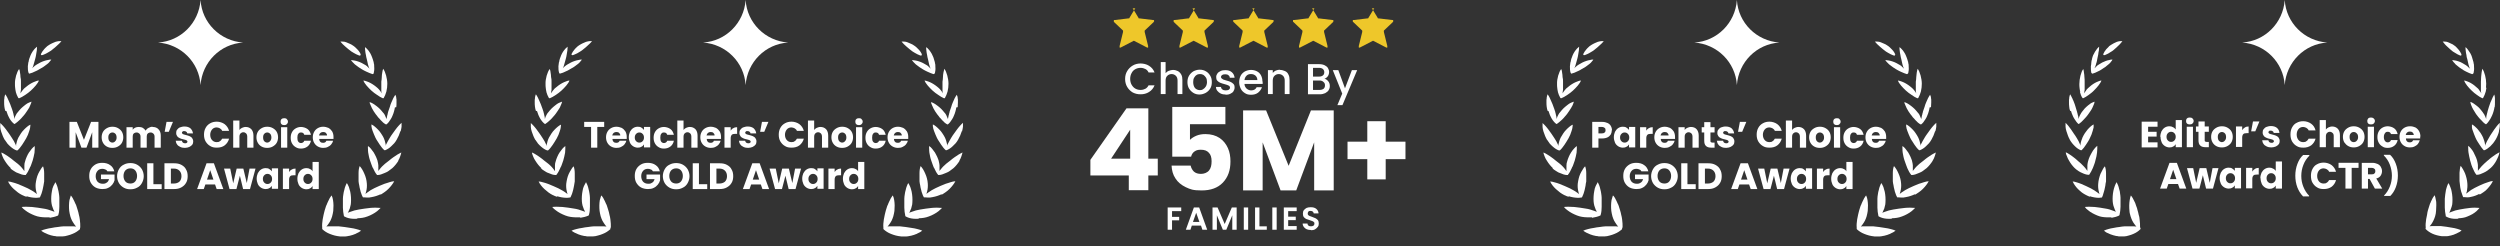 <svg xmlns="http://www.w3.org/2000/svg" xmlns:xlink="http://www.w3.org/1999/xlink" id="Layer_1" viewBox="0 0 1087 107"><rect x="0" y="0" width="1087" height="107" fill="#333333" stroke="none"/><defs><style>      .st0 {        fill: none;      }      .st1 {        mask: url(#mask);      }      .st2 {        fill: #eec72a;      }      .st3 {        mask: url(#mask-2);      }      .st4 {        mask: url(#mask-3);      }      .st5 {        mask: url(#mask-4);      }      .st6 {        mask: url(#mask-1);      }      .st7 {        fill: #fff;      }      .st8 {        clip-path: url(#clippath);      }    </style><clipPath id="clippath"><rect class="st0" width="1087" height="107"></rect></clipPath><mask id="mask" x="534" y="3.5" width="20" height="18" maskUnits="userSpaceOnUse"><g id="mask0_25_139"><path class="st7" d="M554,3.5h-20v18h20V3.5Z"></path></g></mask><mask id="mask-1" x="560" y="3.5" width="20" height="18" maskUnits="userSpaceOnUse"><g id="mask1_25_139"><path class="st7" d="M580,3.5h-20v18h20V3.5Z"></path></g></mask><mask id="mask-2" x="586" y="3.5" width="20" height="18" maskUnits="userSpaceOnUse"><g id="mask2_25_139"><path class="st7" d="M606,3.5h-20v18h20V3.5Z"></path></g></mask><mask id="mask-3" x="508" y="3.5" width="20" height="18" maskUnits="userSpaceOnUse"><g id="mask3_25_139"><path class="st7" d="M528,3.5h-20v18h20V3.5Z"></path></g></mask><mask id="mask-4" x="482" y="3.5" width="20" height="18" maskUnits="userSpaceOnUse"><g id="mask4_25_139"><path class="st7" d="M502,3.5h-20v18h20V3.5Z"></path></g></mask></defs><g class="st8"><g><path class="st7" d="M42.8,53v11.2h-2.7v-6.7l-2.5,6.7h-2.2l-2.5-6.7v6.7h-2.7v-11.2h3.2l3.1,7.8,3.1-7.8h3.2ZM48.8,64.3c-.9,0-1.7-.2-2.4-.6-.7-.4-1.2-.9-1.6-1.6-.4-.7-.6-1.5-.6-2.4s.2-1.7.6-2.4c.4-.7,1-1.2,1.7-1.6.7-.4,1.5-.6,2.4-.6s1.7.2,2.4.6c.7.4,1.3.9,1.7,1.6.4.7.6,1.5.6,2.4s-.2,1.7-.6,2.4c-.4.7-1,1.2-1.7,1.6-.7.4-1.5.6-2.4.6ZM48.8,62c.5,0,1-.2,1.3-.6.4-.4.6-.9.6-1.6s-.2-1.3-.5-1.6c-.4-.4-.8-.6-1.3-.6s-1,.2-1.3.6c-.4.4-.5.9-.5,1.6s.2,1.3.5,1.6c.4.4.8.6,1.3.6ZM66.3,55.2c1.1,0,2,.3,2.6,1,.7.7,1,1.6,1,2.8v5.2h-2.7v-4.8c0-.6-.2-1-.5-1.3-.3-.3-.7-.5-1.2-.5s-1,.2-1.3.5c-.3.3-.4.8-.4,1.3v4.8h-2.7v-4.8c0-.6-.2-1-.5-1.3-.3-.3-.7-.5-1.2-.5s-1,.2-1.3.5c-.3.3-.4.8-.4,1.3v4.8h-2.7v-8.9h2.7v1.1c.3-.4.6-.7,1.1-.9.4-.2,1-.3,1.5-.3s1.3.1,1.8.4c.5.3.9.7,1.2,1.2.3-.5.7-.9,1.3-1.2.5-.3,1.1-.5,1.7-.5ZM72.4,53h2.8l-1.8,4.3h-1.8l.8-4.3ZM80.5,64.3c-.8,0-1.5-.1-2.1-.4-.6-.3-1.1-.6-1.4-1.1-.4-.5-.5-1-.6-1.6h2.7c0,.3.2.6.4.8.3.2.6.3.9.3s.6,0,.8-.2c.2-.1.3-.3.3-.5s-.1-.4-.4-.6c-.3-.1-.7-.3-1.3-.4-.6-.1-1.2-.3-1.6-.5-.4-.2-.8-.4-1.1-.8-.3-.4-.5-.8-.5-1.5s.1-1,.4-1.4c.3-.4.7-.8,1.2-1,.6-.2,1.2-.4,2-.4,1.1,0,2,.3,2.6.8.6.6,1,1.3,1.1,2.2h-2.5c0-.3-.2-.6-.4-.7-.2-.2-.5-.3-.9-.3s-.6,0-.7.2c-.2.1-.3.3-.3.5s.1.4.4.6c.3.1.7.3,1.3.4.7.2,1.2.3,1.6.5.4.2.8.4,1.1.8.3.4.5.9.5,1.5,0,.5-.1,1-.4,1.4-.3.4-.7.7-1.3,1-.5.2-1.2.4-1.9.4ZM88.7,58.6c0-1.1.2-2.1.7-3,.5-.9,1.1-1.5,2-2,.9-.5,1.8-.7,2.9-.7s2.5.4,3.4,1.1c.9.7,1.6,1.7,1.9,2.9h-3c-.2-.5-.5-.8-1-1.1-.4-.2-.9-.4-1.4-.4-.8,0-1.5.3-2,.9-.5.6-.8,1.4-.8,2.3s.3,1.8.8,2.3c.5.6,1.2.9,2,.9s1-.1,1.4-.4c.4-.2.7-.6,1-1.1h3c-.3,1.2-1,2.2-1.9,2.9-.9.7-2.1,1-3.4,1s-2.1-.2-2.9-.7c-.9-.5-1.5-1.2-2-2-.5-.9-.7-1.8-.7-3ZM106.8,55.2c1,0,1.8.3,2.5,1,.6.7.9,1.6.9,2.8v5.2h-2.7v-4.8c0-.6-.2-1.1-.5-1.4-.3-.3-.7-.5-1.2-.5s-.9.2-1.2.5c-.3.3-.5.8-.5,1.4v4.8h-2.7v-11.8h2.7v4.1c.3-.4.7-.7,1.1-.9.5-.2,1-.4,1.6-.4ZM116.1,64.3c-.9,0-1.7-.2-2.4-.6-.7-.4-1.2-.9-1.6-1.6-.4-.7-.6-1.5-.6-2.4s.2-1.7.6-2.4c.4-.7,1-1.2,1.7-1.6.7-.4,1.5-.6,2.4-.6s1.7.2,2.4.6c.7.4,1.3.9,1.7,1.6.4.7.6,1.5.6,2.4s-.2,1.7-.6,2.4c-.4.7-1,1.2-1.7,1.6-.7.4-1.5.6-2.4.6ZM116.1,62c.5,0,1-.2,1.3-.6.4-.4.6-.9.6-1.6s-.2-1.3-.5-1.6c-.4-.4-.8-.6-1.3-.6s-1,.2-1.3.6c-.4.4-.5.9-.5,1.6s.2,1.3.5,1.6c.4.4.8.6,1.3.6ZM123.6,54.4c-.5,0-.9-.1-1.2-.4-.3-.3-.4-.6-.4-1.1s.1-.8.4-1.1c.3-.3.7-.4,1.2-.4s.9.1,1.1.4c.3.3.5.6.5,1.1s-.2.8-.5,1.1c-.3.3-.7.4-1.1.4ZM124.9,55.3v8.9h-2.7v-8.9h2.7ZM126.4,59.8c0-.9.2-1.7.6-2.4.4-.7.9-1.2,1.6-1.6.7-.4,1.5-.6,2.3-.6s2,.3,2.8.9c.8.6,1.2,1.4,1.5,2.5h-2.9c-.2-.7-.7-1-1.4-1s-.9.2-1.2.6c-.3.4-.4.9-.4,1.7s.1,1.3.4,1.7c.3.4.7.6,1.2.6s1.2-.3,1.4-1h2.9c-.2,1-.7,1.9-1.5,2.5-.8.6-1.7.9-2.8.9s-1.6-.2-2.3-.6c-.7-.4-1.2-.9-1.6-1.6-.4-.7-.6-1.5-.6-2.4ZM145,59.6c0,.3,0,.5,0,.8h-6.2c0,.6.2,1,.5,1.3.3.3.7.4,1.2.4.7,0,1.2-.3,1.4-.9h2.9c-.1.6-.4,1.1-.8,1.6-.4.5-.9.8-1.5,1.1-.6.3-1.2.4-2,.4s-1.6-.2-2.3-.6c-.7-.4-1.2-.9-1.6-1.6-.4-.7-.6-1.5-.6-2.4s.2-1.7.6-2.4c.4-.7.9-1.2,1.6-1.6.7-.4,1.5-.6,2.3-.6s1.6.2,2.3.5c.7.4,1.2.9,1.6,1.5.4.7.6,1.5.6,2.3ZM142.2,58.9c0-.5-.2-.8-.5-1.1s-.7-.4-1.2-.4-.8.1-1.2.4c-.3.3-.5.6-.6,1.1h3.4ZM46.7,74.5c-.2-.4-.5-.7-.9-.8-.4-.2-.8-.3-1.3-.3-.9,0-1.6.3-2.1.9-.5.6-.8,1.3-.8,2.3s.3,1.8.8,2.4c.6.6,1.3.9,2.3.9s1.2-.2,1.7-.5c.5-.3.8-.8,1-1.5h-3.5v-2h5.9v2.5c-.2.7-.5,1.3-1,1.9-.5.6-1.1,1.1-1.8,1.4-.7.4-1.6.5-2.5.5s-2.1-.2-3-.7c-.9-.5-1.5-1.2-2-2-.5-.9-.7-1.8-.7-3s.2-2.1.7-3c.5-.9,1.2-1.5,2-2,.9-.5,1.8-.7,3-.7s2.5.3,3.4,1c.9.6,1.5,1.5,1.8,2.7h-3ZM56.7,82.3c-1.1,0-2-.2-2.9-.7-.9-.5-1.6-1.2-2.1-2-.5-.9-.8-1.9-.8-3s.3-2.1.8-3c.5-.9,1.2-1.6,2.1-2,.9-.5,1.9-.7,2.9-.7s2,.2,2.9.7c.9.5,1.6,1.2,2.1,2,.5.9.8,1.9.8,3s-.3,2.1-.8,3c-.5.9-1.2,1.6-2.1,2-.9.5-1.8.7-2.9.7ZM56.7,79.8c.9,0,1.6-.3,2.1-.9.5-.6.8-1.4.8-2.4s-.3-1.8-.8-2.4c-.5-.6-1.2-.9-2.1-.9s-1.6.3-2.2.9c-.5.6-.8,1.4-.8,2.4s.3,1.8.8,2.4c.5.6,1.3.9,2.2.9ZM66.7,80.1h3.6v2.1h-6.3v-11.2h2.7v9.1ZM75.8,71c1.2,0,2.2.2,3.1.7.9.5,1.6,1.1,2,2,.5.8.7,1.8.7,2.9s-.2,2.1-.7,2.9c-.5.9-1.2,1.5-2.1,2-.9.5-1.9.7-3.1.7h-4.2v-11.2h4.2ZM75.6,79.8c1,0,1.8-.3,2.4-.8.6-.6.9-1.4.9-2.4s-.3-1.8-.9-2.4-1.4-.9-2.4-.9h-1.3v6.5h1.3ZM93.5,80.2h-4.2l-.7,2h-2.9l4.1-11.2h3.2l4.1,11.2h-2.9l-.7-2ZM92.8,78.1l-1.4-4.1-1.4,4.1h2.8ZM111.1,73.3l-2.4,8.9h-3l-1.4-5.8-1.5,5.8h-3l-2.4-8.9h2.7l1.3,6.4,1.5-6.4h2.9l1.5,6.3,1.2-6.3h2.6ZM111.6,77.7c0-.9.2-1.7.5-2.4.4-.7.8-1.2,1.4-1.6.6-.4,1.3-.6,2-.6s1.2.1,1.6.4c.5.3.8.6,1.1,1v-1.3h2.7v8.9h-2.7v-1.3c-.3.4-.6.8-1.1,1-.5.3-1,.4-1.6.4s-1.4-.2-2-.6c-.6-.4-1.1-.9-1.4-1.6-.3-.7-.5-1.5-.5-2.4ZM118.3,77.8c0-.7-.2-1.2-.6-1.6-.4-.4-.8-.6-1.4-.6s-1,.2-1.4.6c-.4.4-.6.9-.6,1.6s.2,1.2.6,1.6c.4.4.8.6,1.4.6s1-.2,1.4-.6c.4-.4.6-.9.6-1.6ZM125.7,74.8c.3-.5.7-.9,1.2-1.1.5-.3,1-.4,1.6-.4v2.9h-.8c-.7,0-1.2.1-1.5.4-.3.3-.5.8-.5,1.5v4.1h-2.7v-8.9h2.7v1.5ZM129.3,77.7c0-.9.2-1.7.5-2.4.4-.7.8-1.2,1.4-1.6.6-.4,1.3-.6,2-.6s1.1.1,1.6.4c.5.2.9.6,1.1,1v-4.1h2.7v11.8h-2.7v-1.3c-.3.4-.6.8-1.1,1-.5.3-1,.4-1.6.4s-1.4-.2-2-.6c-.6-.4-1.1-.9-1.4-1.6-.3-.7-.5-1.5-.5-2.4ZM135.9,77.8c0-.7-.2-1.2-.6-1.6-.4-.4-.8-.6-1.4-.6s-1,.2-1.4.6c-.4.4-.6.9-.6,1.6s.2,1.2.6,1.6c.4.4.8.6,1.4.6s1-.2,1.4-.6c.4-.4.6-.9.6-1.6Z"></path><path class="st7" d="M34.9,98.9c0-1,0-2.3-.2-3.5-.1-.7-.2-1.4-.4-2-.1-.7-.3-1.3-.5-2-.2-.6-.4-1.2-.6-1.9-.1-.3-.2-.6-.4-.9-.1-.3-.3-.6-.4-.9-.1-.3-.3-.6-.4-.8-.1-.3-.3-.5-.4-.8-.1-.2-.3-.4-.4-.6-.1-.2-.3-.4-.4-.5-.2.6-.4,1.2-.6,2-.1.7-.2,1.5-.2,2.3,0,.8,0,1.6.1,2.4.1.8.3,1.6.5,2.4.2.6.4,1.2.7,1.8.3.6.7,1.1,1,1.6.3.4.5.7.8,1-.4,0-.8-.1-1.3-.1-.6,0-1.3,0-2,0-.7,0-1.4,0-2.1,0-.8,0-1.7.2-2.6.3-.9.1-1.8.2-2.6.4-.9.1-1.7.3-2.5.5-.8.2-1.5.4-2.1.7.3.2.5.4.9.6.3.2.7.4,1,.5.4.2.7.3,1.1.5.4.1.8.3,1.2.4.4.1.8.2,1.3.3.4,0,.9.1,1.3.2.8,0,1.7,0,2.4,0,.8,0,1.6-.2,2.3-.4.7-.2,1.5-.4,2.1-.7,1.3-.5,2.3-1.2,3.1-1.9.1,0,.2-.1.2-.3,0-.1,0-.3,0-.4h0Z"></path><path class="st7" d="M21.6,94.7c1.3-.2,2.5-.5,3.4-.9.1,0,.2,0,.3-.2,0,0,.1-.2.1-.3.3-1,.4-2.2.4-3.4,0-.7,0-1.3,0-2,0-.7,0-1.3,0-1.9,0-.6-.1-1.2-.2-1.9-.1-.6-.2-1.3-.4-1.9-.1-.6-.3-1.2-.5-1.7-.2-.5-.4-.9-.6-1.3-.3.5-.6,1.1-.9,1.7-.3.6-.5,1.4-.6,2.1-.3,1.5-.4,3.1-.3,4.6,0,.6.2,1.2.3,1.8.2.6.4,1.2.6,1.7.2.4.4.7.5,1-.3-.1-.7-.3-1.1-.4-.6-.2-1.2-.4-1.8-.6-.6-.2-1.3-.3-1.9-.4-1.6-.3-3.3-.5-5-.7-.8,0-1.6-.1-2.4-.1-.8,0-1.5,0-2.1.1.4.5.9,1,1.5,1.4.6.5,1.3.9,2,1.3.7.4,1.5.7,2.2,1,.8.3,1.5.5,2.2.6.7.1,1.5.2,2.2.2.7,0,1.5,0,2.1,0h0Z"></path><path class="st7" d="M11.5,85.3c.7.2,1.3.4,2,.5.7.1,1.3.2,1.9.2s1.1,0,1.5-.1c0,0,.2,0,.3,0,0,0,.2-.2.2-.2.2-.4.4-.9.6-1.4.2-.5.3-1.1.5-1.7.1-.6.3-1.2.4-1.9.1-.6.2-1.2.3-1.8,0-.3,0-.6,0-.9,0-.3,0-.6,0-.9,0-.6,0-1.2,0-1.8,0-1.2-.2-2.3-.5-3-.4.4-.8.9-1.1,1.5-.4.6-.7,1.2-1,1.8-.6,1.3-.9,2.8-1.1,4.3-.1,1.2,0,2.4.3,3.5,0,.3.2.7.3,1-.3-.2-.5-.4-.8-.6-.9-.7-2.1-1.3-3.2-1.9-1.4-.7-3-1.3-4.4-1.9-.7-.3-1.5-.5-2.2-.7-.7-.2-1.4-.4-2-.4.4,1,1.4,2.3,2.5,3.3.6.5,1.2,1,1.8,1.5.3.2.6.4.9.6.3.2.6.3.9.5.6.3,1.3.6,2,.8h0Z"></path><path class="st7" d="M4.4,73.1c.5.5,1.1.9,1.6,1.2.3.2.6.4.8.5.3.2.6.3.9.4,1.1.5,2.2.9,3.2.9,0,0,.2,0,.2,0,0,0,.2,0,.2-.2.6-.7,1.1-1.7,1.6-2.8.1-.3.2-.5.4-.8.1-.3.2-.6.3-.8.2-.6.4-1.1.6-1.7.3-1,.6-2.3.8-3.4,0-.6.1-1.1.1-1.6,0-.5,0-.9,0-1.3-.4.3-.9.7-1.3,1.2-.4.5-.8,1-1.2,1.6-.4.6-.7,1.2-1,1.9-.1.3-.3.7-.4,1-.1.3-.2.7-.3,1-.2.5-.3,1.1-.3,1.7,0,.6,0,1.1,0,1.7,0,.3,0,.6,0,.8-.2-.2-.3-.4-.5-.7-.3-.4-.7-.9-1.1-1.3-.4-.4-.8-.8-1.3-1.2-.3-.2-.6-.5-.9-.7-.3-.2-.6-.5-.9-.7-.6-.5-1.2-1-1.8-1.4-.6-.4-1.2-.9-1.8-1.2-.6-.4-1.2-.7-1.7-.9,0,.5.3,1.1.5,1.7.2.6.6,1.3,1,1.9.8,1.3,1.7,2.4,2.7,3.3Z"></path><path class="st7" d="M2.1,60.8c.4.5.7,1.1,1.1,1.6.4.5.9.9,1.3,1.3.9.8,1.8,1.4,2.7,1.7,0,0,0,0,0,0,0,0,.1,0,.2,0,0,0,.1,0,.2,0,0,0,0,0,0,0,.7-.6,1.3-1.4,2-2.4.3-.5.6-1,.9-1.4.3-.5.6-1,.9-1.5.5-.9,1-2,1.3-3.1.2-.5.3-1,.4-1.5,0-.2,0-.5.1-.7,0-.2,0-.4,0-.6-.5.2-.9.5-1.4.9-.5.4-.9.8-1.4,1.3-.5.5-.9,1-1.3,1.6-.4.6-.7,1.2-1.1,1.8-.5,1-.8,2.1-1,3.1,0,.2,0,.4,0,.6,0-.2-.2-.4-.2-.6-.4-1-1-2-1.6-2.9-.4-.6-.8-1.2-1.2-1.8-.4-.6-.9-1.2-1.3-1.8-.4-.6-.9-1.1-1.3-1.6-.4-.5-.9-.9-1.3-1.3,0,.2,0,.5,0,.8,0,.3,0,.6,0,.9,0,.6.2,1.3.4,2,.4,1.3,1,2.7,1.6,3.7h0Z"></path><path class="st7" d="M2.8,48.3c.2.6.4,1.2.6,1.7.3.6.5,1.1.8,1.6.6,1,1.3,1.8,2,2.3,0,0,0,0,.1,0,0,0,0,0,0,0,0,0,0,0,0,0,0,0,0,0,.1,0,.7-.5,1.5-1.1,2.3-1.9.4-.4.8-.8,1.1-1.2.4-.4.7-.8,1.1-1.3.3-.4.6-.8.9-1.3.3-.5.6-.9.9-1.4.1-.2.2-.5.3-.7.1-.2.2-.4.3-.7.2-.4.3-.8.4-1.2-.5.1-1,.4-1.5.6-.3.1-.5.3-.8.5-.1,0-.3.2-.4.3-.1,0-.2.2-.4.3-.5.4-1,.8-1.5,1.3-.5.5-.9,1-1.3,1.5-.2.2-.3.4-.5.6-.1.2-.3.5-.4.7-.2.5-.5.9-.6,1.4,0,.1,0,.3-.1.4,0-.1,0-.3,0-.4,0-.5-.2-1-.3-1.5,0-.3-.1-.5-.2-.8,0-.3-.1-.5-.2-.8-.2-.6-.4-1.3-.7-2-.2-.7-.5-1.3-.8-2-.1-.3-.3-.6-.4-.9-.1-.3-.3-.6-.4-.9-.3-.6-.6-1.1-.9-1.5-.2.4-.3.9-.4,1.5,0,.3,0,.6-.1.9,0,.3,0,.6,0,1,0,.7,0,1.3.1,2,.1.6.2,1.3.4,1.8h0Z"></path><path class="st7" d="M6.8,39.8c.3,1.1.7,2,1.1,2.7,0,0,.1.1.2.2,0,0,.2,0,.3,0,.8-.3,1.6-.8,2.5-1.4.4-.3.9-.6,1.3-.9.4-.3.8-.7,1.2-1,1.4-1.3,3.1-3.1,3.5-4.4-.5,0-1,.2-1.5.4-.5.2-1.1.4-1.6.7-.5.3-1.1.6-1.6,1-.5.4-1,.8-1.5,1.2-.2.2-.4.3-.5.5-.2.2-.3.4-.5.6-.3.4-.6.8-.8,1.2,0,0,0,0,0,0,0,0,0,0,0,0,0-.5.1-1,.2-1.5,0-.3,0-.5,0-.8,0-.3,0-.5,0-.8,0-.6,0-1.3,0-2,0-.7,0-1.3-.2-2,0-.7-.1-1.3-.2-1.9,0-.6-.2-1.2-.4-1.6-1,1.3-1.9,4.3-1.8,6.5,0,.6,0,1.2.1,1.8,0,.6.2,1.1.3,1.7h0Z"></path><path class="st7" d="M12.5,32c0,0,.2,0,.3,0,.8-.2,1.7-.5,2.6-1,.5-.2.9-.4,1.4-.7.2-.1.4-.3.7-.4.2-.1.4-.3.7-.4.4-.2.8-.5,1.2-.8.4-.3.8-.6,1.2-.9.4-.3.7-.6,1-1,.3-.3.5-.6.7-.9-.4,0-.9,0-1.5.2-.5.1-1.1.2-1.6.4-.6.2-1.1.4-1.7.7-.6.3-1.1.6-1.6.9-.2.1-.4.3-.6.4-.2.2-.4.3-.6.5-.3.2-.5.5-.7.7.1-.3.3-.6.4-.9,0-.2.2-.5.2-.7,0-.2.2-.5.2-.7.2-.6.3-1.2.5-1.8.2-.6.3-1.3.4-1.9.1-.6.2-1.2.3-1.8,0-.6.1-1.1.1-1.6-.3.2-.6.6-1,.9-.3.4-.7.8-1,1.3-.3.5-.6,1-.8,1.5-.2.5-.4,1.1-.6,1.6,0,.3-.2.5-.2.8,0,.3-.1.6-.2.8,0,.6-.2,1.1-.2,1.6,0,1.1,0,2,.3,2.8,0,.1,0,.2.2.2h0Z"></path><path class="st7" d="M18.1,24c.4,0,1-.3,1.7-.6.3-.2.7-.3,1.1-.6.2-.1.4-.2.5-.3.2-.1.4-.2.5-.3.4-.3.9-.6,1.3-1,.4-.3.9-.7,1.3-1.1.4-.4.8-.7,1.2-1.1.4-.4.7-.7,1-1.1-.3,0-.7,0-1.2,0-.4,0-.9.2-1.4.3-.5.2-1,.4-1.4.6-.5.2-.9.5-1.3.7-.2.1-.4.3-.6.4-.2.1-.4.3-.6.5-.4.3-.7.7-1,1-.6.7-1.1,1.4-1.4,2.1,0,.2,0,.3,0,.3h0Z"></path><path class="st7" d="M140.1,99.5c0,.1.1.2.2.3.8.7,1.8,1.4,3.1,1.9.7.3,1.4.5,2.1.7.7.2,1.5.3,2.3.4.7,0,1.5,0,2.4,0,.4,0,.8-.1,1.3-.2.4,0,.9-.2,1.3-.3.4-.1.8-.2,1.2-.4.4-.1.8-.3,1.1-.5.4-.2.7-.3,1-.5.3-.2.6-.4.9-.6-.6-.3-1.3-.5-2.1-.7-.8-.2-1.6-.4-2.5-.5-.9-.1-1.7-.3-2.6-.4-.9-.1-1.8-.2-2.6-.3-.7,0-1.4,0-2,0-.7,0-1.4,0-2,0-.5,0-.9,0-1.3.1.3-.3.5-.6.8-1,.4-.5.7-1.1,1-1.6.3-.6.5-1.2.7-1.8.2-.8.4-1.6.5-2.4,0-.8.1-1.6.1-2.4,0-.8-.1-1.6-.2-2.3-.1-.7-.3-1.4-.6-2-.2.1-.3.3-.4.5-.1.2-.3.4-.4.6-.1.2-.3.5-.4.8-.1.3-.3.5-.4.8-.1.3-.3.6-.4.9-.1.3-.2.6-.4.9-.2.6-.4,1.2-.6,1.9-.2.6-.3,1.3-.5,2-.1.7-.3,1.4-.4,2-.2,1.3-.3,2.5-.2,3.5,0,0,0,.2,0,.4h0ZM155.4,94.9c.7,0,1.5-.1,2.2-.2.7-.1,1.4-.3,2.2-.6.8-.3,1.5-.6,2.2-1,.7-.4,1.4-.8,2-1.3.6-.5,1.1-1,1.5-1.4-.6,0-1.3-.1-2.1-.1-.8,0-1.6,0-2.4.1-1.7.2-3.4.4-5,.7-.6.1-1.3.3-1.9.4-.6.2-1.2.4-1.8.6-.4.1-.7.3-1.1.4.2-.3.4-.6.5-1,.3-.5.5-1.1.6-1.7.2-.6.3-1.2.3-1.8.1-1.5,0-3.1-.3-4.6-.2-.7-.4-1.4-.6-2.1-.3-.6-.5-1.2-.9-1.7-.2.3-.4.8-.6,1.3-.2.5-.4,1.1-.5,1.7-.2.6-.3,1.2-.4,1.9-.1.6-.2,1.3-.2,1.9,0,.6,0,1.3,0,1.9,0,.7,0,1.3,0,2,0,1.2.2,2.4.4,3.4,0,0,0,.2.1.3,0,.1.2.2.3.2.9.5,2,.8,3.3.9.7,0,1.4.1,2.1,0h0ZM165.3,84.7c.3-.1.6-.3.9-.5.3-.2.6-.4.9-.6.6-.4,1.2-.9,1.8-1.5,1.1-1.1,2-2.3,2.5-3.3-.6,0-1.3.2-2,.4-.7.2-1.4.5-2.2.7-1.5.6-3,1.2-4.4,1.9-1.1.5-2.2,1.2-3.1,1.9-.3.2-.6.4-.8.6.1-.3.2-.6.3-1,.3-1.1.4-2.4.3-3.5-.1-1.5-.5-3-1.1-4.3-.3-.7-.6-1.3-.9-1.8-.4-.6-.7-1.1-1.1-1.5-.3.7-.5,1.8-.5,3,0,.6,0,1.2,0,1.8,0,.3,0,.6,0,.9,0,.3,0,.6,0,.9,0,.6.2,1.2.3,1.8.1.6.2,1.3.4,1.9.1.6.3,1.2.5,1.7.2.5.3,1,.6,1.4,0,0,0,.2.2.2,0,0,.2.1.3,0,.5,0,1,.1,1.5.1s1.2,0,1.9-.2c.7-.1,1.3-.3,2-.5.7-.2,1.3-.5,2-.8h0ZM173.1,69.9c.4-.6.7-1.3.9-1.9.2-.6.4-1.2.5-1.7-.5.2-1.1.6-1.7.9-.6.4-1.2.8-1.8,1.2-.6.4-1.2.9-1.8,1.4-.3.2-.6.5-.9.7-.3.2-.6.5-.9.7-.4.4-.9.8-1.3,1.2-.4.4-.8.9-1.1,1.3-.2.2-.4.4-.5.7,0-.3,0-.5,0-.8,0-.5,0-1.1,0-1.7,0-.6-.2-1.1-.3-1.7,0-.3-.2-.7-.3-1-.1-.3-.3-.7-.4-1-.3-.7-.7-1.3-1-1.9-.4-.6-.8-1.1-1.2-1.6-.4-.5-.8-.9-1.3-1.2,0,.4-.1.8,0,1.3,0,.5,0,1,.1,1.6.2,1.1.4,2.3.8,3.4.2.6.4,1.1.6,1.7.1.3.2.6.3.8.1.3.2.6.4.8.5,1.1,1,2.1,1.6,2.8,0,0,0,.1.2.2,0,0,.2,0,.2,0,.9,0,2-.4,3.1-.9.3-.1.6-.3.9-.4.3-.2.6-.3.8-.5.5-.4,1.1-.8,1.6-1.2.9-.8,1.9-2,2.7-3.3ZM174.2,57.1c.2-.7.3-1.3.4-2,0-.3,0-.6,0-.9,0-.3,0-.5,0-.8-.4.4-.9.8-1.3,1.3-.4.5-.9,1-1.3,1.6-.4.6-.9,1.2-1.3,1.8-.4.6-.9,1.2-1.2,1.8-.6.9-1.1,2-1.6,2.9,0,.2-.2.4-.2.6,0-.2,0-.4,0-.6-.2-1-.5-2.1-1-3.1-.3-.6-.7-1.2-1.1-1.8-.4-.6-.8-1.1-1.3-1.6-.5-.5-.9-.9-1.4-1.3-.5-.4-.9-.7-1.4-.9,0,.2,0,.4,0,.6,0,.2,0,.4.1.7,0,.5.3,1,.4,1.5.4,1,.8,2.1,1.3,3.1.3.5.5,1,.9,1.5.3.5.6,1,.9,1.4.6.9,1.3,1.8,2,2.4,0,0,0,0,0,0,0,0,0,0,.2,0,0,0,.1,0,.2,0,0,0,0,0,0,0,.8-.3,1.8-.9,2.6-1.7.4-.4.9-.9,1.3-1.3.4-.5.8-1,1.1-1.6.6-1,1.2-2.4,1.6-3.7h0ZM172.3,46.6c.1-.6.1-1.3.1-2,0-.3,0-.7,0-1,0-.3,0-.6-.1-.9,0-.6-.2-1.1-.4-1.5-.3.4-.6,1-.9,1.5-.1.3-.3.6-.4.9-.1.3-.3.6-.4.9-.3.6-.5,1.3-.7,2-.2.7-.5,1.3-.7,2,0,.3-.2.5-.2.8,0,.3-.1.5-.2.8-.1.5-.2,1-.3,1.5,0,.1,0,.3,0,.4,0-.1,0-.3-.1-.4-.2-.5-.4-.9-.6-1.4-.1-.2-.2-.5-.4-.7-.1-.2-.3-.4-.5-.6-.4-.5-.8-1-1.3-1.5-.5-.5-1-.9-1.5-1.3-.1,0-.2-.2-.4-.3-.1,0-.3-.2-.4-.3-.3-.2-.5-.3-.8-.5-.5-.3-1-.5-1.4-.6,0,.4.2.8.4,1.2,0,.2.2.4.3.7.1.2.2.5.3.7.2.5.6.9.8,1.4.3.5.6.9.9,1.3.3.4.7.8,1,1.3.4.4.8.8,1.1,1.2.7.8,1.5,1.5,2.3,1.9,0,0,0,0,.1,0,0,0,0,0,0,0,0,0,0,0,0,0,0,0,0,0,.1,0,.7-.5,1.3-1.3,1.9-2.3.3-.5.6-1,.8-1.6.2-.6.5-1.1.6-1.7.2-.6.3-1.2.4-1.8h0ZM168.3,38.2c0-.6.1-1.2.1-1.8,0-2.2-.8-5.2-1.8-6.5-.2.5-.3,1.1-.4,1.7-.1.6-.2,1.2-.2,1.9,0,.7-.1,1.3-.2,2,0,.7,0,1.3,0,2,0,.3,0,.5,0,.8,0,.3,0,.5,0,.8,0,.5,0,1,.2,1.5,0,0,0,0,0,0,0,0,0,0,0,0-.2-.4-.5-.8-.8-1.2-.2-.2-.3-.4-.5-.6-.2-.2-.4-.4-.5-.5-.5-.4-.9-.8-1.5-1.2-.5-.4-1.1-.7-1.6-1-.5-.3-1.1-.5-1.6-.7-.5-.2-1-.3-1.5-.4.4,1.3,2.1,3.1,3.5,4.4.4.3.8.7,1.2,1,.4.3.8.6,1.3.9.8.6,1.7,1.1,2.4,1.4,0,0,.2,0,.3,0,0,0,.2,0,.2-.2.4-.7.8-1.6,1.1-2.7.1-.5.2-1.1.3-1.7h0ZM162.5,31.8c.2-.8.3-1.7.2-2.8,0-.5,0-1.1-.2-1.6,0-.3,0-.6-.2-.8,0-.3-.1-.5-.2-.8-.2-.5-.3-1-.6-1.6-.2-.5-.5-1.1-.8-1.5-.3-.5-.6-.9-1-1.3-.3-.4-.7-.7-1-.9,0,.5,0,1,.1,1.6,0,.6.2,1.2.3,1.8.1.6.2,1.3.4,1.9.1.6.3,1.3.4,1.8,0,.2.1.5.2.7,0,.2.1.5.2.7.1.3.2.6.4.9-.2-.2-.5-.5-.7-.7-.2-.2-.4-.3-.5-.5-.2-.1-.4-.3-.6-.4-.5-.3-1-.6-1.6-.9-.6-.3-1.1-.5-1.7-.7-.5-.2-1.1-.3-1.6-.4-.5,0-1-.2-1.4-.2.2.3.4.6.7.9.3.3.6.6,1,1,.4.3.8.6,1.2.9.4.3.8.6,1.2.8.2.1.4.3.6.4.2.1.4.2.7.4.4.2.9.5,1.4.7.9.4,1.8.8,2.5,1,.1,0,.2,0,.3,0,0,0,.1-.1.2-.2h0ZM156.9,23.7c-.3-.6-.7-1.4-1.4-2.1-.3-.3-.7-.7-1-1-.2-.2-.4-.3-.6-.5-.2-.1-.4-.3-.6-.4-.4-.3-.8-.5-1.3-.7-.5-.2-.9-.4-1.4-.6-.5-.2-.9-.3-1.4-.3-.4,0-.8-.1-1.2,0,.3.3.6.7,1,1.1.4.4.8.7,1.2,1.1.4.4.9.7,1.3,1.1.4.3.9.7,1.3,1,.2.1.3.2.5.3.2.1.4.2.5.3.4.2.7.4,1.1.6.7.3,1.3.6,1.7.6.1,0,.2-.2,0-.3h0Z"></path><path class="st7" d="M87.2,0c.6,9.9,8.5,17.8,18.5,18.5-9.9.6-17.8,8.5-18.5,18.5-.6-9.9-8.5-17.8-18.5-18.5,9.9-.6,17.8-8.5,18.5-18.5Z"></path><path class="st7" d="M324.2,0c.6,9.9,8.5,17.8,18.5,18.5-9.9.6-17.8,8.5-18.5,18.5-.6-9.9-8.5-17.8-18.5-18.5,9.9-.6,17.8-8.5,18.5-18.5Z"></path><path class="st7" d="M262.7,53v2.2h-3v9h-2.7v-9h-3v-2.2h8.7ZM272.5,59.6c0,.3,0,.5,0,.8h-6.2c0,.6.2,1,.5,1.3.3.3.7.4,1.2.4.7,0,1.2-.3,1.4-.9h2.9c-.1.6-.4,1.1-.8,1.6-.4.5-.9.8-1.5,1.1-.6.3-1.2.4-2,.4s-1.6-.2-2.3-.6c-.7-.4-1.2-.9-1.6-1.6-.4-.7-.6-1.5-.6-2.4s.2-1.7.6-2.4c.4-.7.9-1.2,1.6-1.6.7-.4,1.5-.6,2.3-.6s1.6.2,2.3.5c.7.4,1.2.9,1.6,1.5.4.7.6,1.5.6,2.3ZM269.7,58.9c0-.5-.2-.8-.5-1.1s-.7-.4-1.2-.4-.8.1-1.2.4c-.3.3-.5.6-.6,1.1h3.4ZM273.4,59.7c0-.9.2-1.7.5-2.4.4-.7.8-1.2,1.4-1.6.6-.4,1.3-.6,2-.6s1.2.1,1.6.4c.5.3.8.6,1.1,1v-1.3h2.7v8.9h-2.7v-1.3c-.3.4-.6.8-1.1,1-.5.3-1,.4-1.6.4s-1.4-.2-2-.6c-.6-.4-1.1-.9-1.4-1.6-.3-.7-.5-1.5-.5-2.4ZM280,59.8c0-.7-.2-1.2-.6-1.6-.4-.4-.8-.6-1.4-.6s-1,.2-1.4.6c-.4.4-.6.9-.6,1.6s.2,1.2.6,1.6c.4.4.8.6,1.4.6s1-.2,1.4-.6c.4-.4.6-.9.6-1.6ZM284.2,59.8c0-.9.2-1.7.6-2.4.4-.7.9-1.2,1.6-1.6.7-.4,1.5-.6,2.3-.6s2,.3,2.8.9c.8.6,1.2,1.4,1.5,2.5h-2.9c-.2-.7-.7-1-1.4-1s-.9.2-1.2.6c-.3.4-.4.9-.4,1.7s.1,1.3.4,1.7c.3.4.7.6,1.2.6s1.2-.3,1.4-1h2.9c-.2,1-.7,1.9-1.5,2.5s-1.7.9-2.8.9-1.6-.2-2.3-.6c-.7-.4-1.2-.9-1.6-1.6-.4-.7-.6-1.5-.6-2.4ZM299.9,55.2c1,0,1.8.3,2.5,1,.6.7.9,1.6.9,2.8v5.2h-2.7v-4.8c0-.6-.2-1.1-.5-1.4-.3-.3-.7-.5-1.2-.5s-.9.2-1.2.5c-.3.3-.5.8-.5,1.4v4.8h-2.7v-11.8h2.7v4.1c.3-.4.7-.7,1.1-.9.5-.2,1-.4,1.6-.4ZM313.5,59.6c0,.3,0,.5,0,.8h-6.2c0,.6.2,1,.5,1.3.3.3.7.4,1.2.4.7,0,1.2-.3,1.4-.9h2.9c-.1.6-.4,1.1-.8,1.6-.4.5-.9.8-1.5,1.1-.6.3-1.2.4-2,.4s-1.6-.2-2.3-.6c-.7-.4-1.2-.9-1.6-1.6-.4-.7-.6-1.5-.6-2.4s.2-1.7.6-2.4c.4-.7.9-1.2,1.6-1.6.7-.4,1.5-.6,2.3-.6s1.6.2,2.3.5c.7.4,1.2.9,1.6,1.5.4.7.6,1.5.6,2.3ZM310.7,58.9c0-.5-.2-.8-.5-1.1s-.7-.4-1.2-.4-.8.1-1.2.4c-.3.3-.5.6-.6,1.1h3.4ZM317.7,56.8c.3-.5.7-.9,1.2-1.1.5-.3,1-.4,1.6-.4v2.9h-.8c-.7,0-1.2.1-1.5.4-.3.3-.5.8-.5,1.5v4.1h-2.7v-8.9h2.7v1.5ZM325.4,64.3c-.8,0-1.5-.1-2.1-.4-.6-.3-1.1-.6-1.4-1.1-.4-.5-.5-1-.6-1.6h2.7c0,.3.2.6.4.8.3.2.6.3.9.3s.6,0,.8-.2c.2-.1.3-.3.3-.5s-.1-.4-.4-.6c-.3-.1-.7-.3-1.3-.4-.6-.1-1.2-.3-1.6-.5-.4-.2-.8-.4-1.1-.8-.3-.4-.5-.8-.5-1.5s.1-1,.4-1.4c.3-.4.7-.8,1.2-1,.6-.2,1.2-.4,2-.4,1.1,0,2,.3,2.6.8.6.6,1,1.3,1.1,2.2h-2.5c0-.3-.2-.6-.4-.7-.2-.2-.5-.3-.9-.3s-.6,0-.7.2c-.2.1-.3.3-.3.5s.1.4.4.6c.3.1.7.3,1.3.4.7.2,1.2.3,1.6.5.4.2.8.4,1.1.8.3.4.5.9.5,1.5,0,.5-.1,1-.4,1.4-.3.4-.7.7-1.3,1-.5.2-1.2.4-1.9.4ZM331.3,53h2.8l-1.8,4.3h-1.8l.8-4.3ZM338.6,58.6c0-1.1.2-2.1.7-3,.5-.9,1.1-1.5,2-2,.9-.5,1.8-.7,2.9-.7s2.5.4,3.4,1.1c.9.7,1.6,1.7,1.9,2.9h-3c-.2-.5-.5-.8-1-1.1-.4-.2-.9-.4-1.4-.4-.8,0-1.5.3-2,.9-.5.6-.8,1.4-.8,2.3s.3,1.8.8,2.3c.5.6,1.2.9,2,.9s1-.1,1.4-.4c.4-.2.7-.6,1-1.1h3c-.3,1.2-1,2.2-1.9,2.9-.9.7-2.1,1-3.4,1s-2.1-.2-2.9-.7c-.9-.5-1.5-1.2-2-2-.5-.9-.7-1.8-.7-3ZM356.7,55.2c1,0,1.8.3,2.5,1,.6.7.9,1.6.9,2.8v5.2h-2.7v-4.8c0-.6-.2-1.1-.5-1.4-.3-.3-.7-.5-1.2-.5s-.9.2-1.2.5c-.3.3-.5.8-.5,1.4v4.8h-2.7v-11.8h2.7v4.1c.3-.4.7-.7,1.1-.9.5-.2,1-.4,1.6-.4ZM366.1,64.3c-.9,0-1.7-.2-2.4-.6-.7-.4-1.2-.9-1.6-1.6-.4-.7-.6-1.5-.6-2.4s.2-1.7.6-2.4c.4-.7,1-1.2,1.7-1.6.7-.4,1.5-.6,2.4-.6s1.7.2,2.4.6c.7.4,1.3.9,1.7,1.6.4.7.6,1.5.6,2.4s-.2,1.7-.6,2.4c-.4.7-1,1.2-1.7,1.6-.7.4-1.5.6-2.4.6ZM366.1,62c.5,0,1-.2,1.3-.6.4-.4.6-.9.6-1.6s-.2-1.3-.5-1.6c-.4-.4-.8-.6-1.3-.6s-1,.2-1.3.6c-.4.4-.5.9-.5,1.6s.2,1.3.5,1.6c.4.4.8.6,1.3.6ZM373.5,54.4c-.5,0-.9-.1-1.2-.4-.3-.3-.4-.6-.4-1.1s.1-.8.4-1.1c.3-.3.7-.4,1.2-.4s.9.1,1.1.4c.3.3.5.6.5,1.1s-.2.8-.5,1.1c-.3.3-.7.4-1.1.4ZM374.9,55.3v8.9h-2.7v-8.9h2.7ZM376.3,59.8c0-.9.2-1.7.6-2.4.4-.7.9-1.2,1.6-1.6.7-.4,1.5-.6,2.3-.6s2,.3,2.8.9c.8.6,1.2,1.4,1.5,2.5h-2.9c-.2-.7-.7-1-1.4-1s-.9.2-1.2.6c-.3.4-.4.9-.4,1.7s.1,1.3.4,1.7c.3.4.7.6,1.2.6s1.2-.3,1.4-1h2.9c-.2,1-.7,1.9-1.5,2.5-.8.6-1.7.9-2.8.9s-1.6-.2-2.3-.6c-.7-.4-1.2-.9-1.6-1.6-.4-.7-.6-1.5-.6-2.4ZM394.9,59.6c0,.3,0,.5,0,.8h-6.2c0,.6.2,1,.5,1.3.3.3.7.4,1.2.4.7,0,1.2-.3,1.4-.9h2.9c-.1.6-.4,1.1-.8,1.6-.4.5-.9.8-1.5,1.1-.6.3-1.2.4-2,.4s-1.6-.2-2.3-.6c-.7-.4-1.2-.9-1.6-1.6-.4-.7-.6-1.5-.6-2.4s.2-1.7.6-2.4c.4-.7.9-1.2,1.6-1.6.7-.4,1.5-.6,2.3-.6s1.6.2,2.3.5c.7.4,1.2.9,1.6,1.5.4.7.6,1.5.6,2.3ZM392.1,58.9c0-.5-.2-.8-.5-1.1s-.7-.4-1.2-.4-.8.1-1.2.4c-.3.3-.5.6-.6,1.1h3.4ZM283.9,74.5c-.2-.4-.5-.7-.9-.8-.4-.2-.8-.3-1.3-.3-.9,0-1.6.3-2.1.9-.5.6-.8,1.3-.8,2.3s.3,1.8.8,2.4c.6.6,1.3.9,2.3.9s1.2-.2,1.7-.5c.5-.3.8-.8,1-1.5h-3.5v-2h5.9v2.5c-.2.7-.5,1.3-1,1.9-.5.6-1.1,1.1-1.8,1.4-.7.4-1.6.5-2.5.5s-2.1-.2-3-.7c-.9-.5-1.5-1.2-2-2-.5-.9-.7-1.8-.7-3s.2-2.1.7-3c.5-.9,1.2-1.5,2-2,.9-.5,1.8-.7,3-.7s2.5.3,3.4,1c.9.6,1.5,1.5,1.8,2.7h-3ZM294,82.3c-1.1,0-2-.2-2.9-.7-.9-.5-1.6-1.2-2.1-2-.5-.9-.8-1.9-.8-3s.3-2.1.8-3c.5-.9,1.2-1.6,2.1-2,.9-.5,1.9-.7,2.9-.7s2,.2,2.9.7c.9.5,1.6,1.2,2.1,2,.5.9.8,1.9.8,3s-.3,2.1-.8,3c-.5.9-1.2,1.6-2.1,2-.9.5-1.8.7-2.9.7ZM294,79.8c.9,0,1.6-.3,2.1-.9.5-.6.8-1.4.8-2.4s-.3-1.8-.8-2.4c-.5-.6-1.2-.9-2.1-.9s-1.6.3-2.2.9c-.5.6-.8,1.4-.8,2.4s.3,1.8.8,2.4c.5.6,1.3.9,2.2.9ZM303.9,80.1h3.6v2.1h-6.3v-11.2h2.7v9.1ZM313,71c1.2,0,2.2.2,3.1.7s1.6,1.1,2,2c.5.8.7,1.8.7,2.9s-.2,2.1-.7,2.9c-.5.9-1.2,1.5-2.1,2-.9.5-1.9.7-3.1.7h-4.2v-11.2h4.2ZM312.8,79.8c1,0,1.8-.3,2.4-.8.6-.6.9-1.4.9-2.4s-.3-1.8-.9-2.4c-.6-.6-1.4-.9-2.4-.9h-1.3v6.5h1.3ZM330.8,80.2h-4.2l-.7,2h-2.9l4.1-11.2h3.2l4.1,11.2h-2.9l-.7-2ZM330.1,78.1l-1.4-4.1-1.4,4.1h2.8ZM348.3,73.3l-2.4,8.9h-3l-1.4-5.8-1.5,5.8h-3l-2.4-8.9h2.7l1.3,6.4,1.5-6.4h2.9l1.5,6.3,1.2-6.3h2.6ZM348.8,77.7c0-.9.2-1.7.5-2.4.4-.7.8-1.2,1.4-1.6.6-.4,1.3-.6,2-.6s1.2.1,1.6.4c.5.3.8.6,1.1,1v-1.3h2.7v8.9h-2.7v-1.3c-.3.4-.6.8-1.1,1-.5.3-1,.4-1.6.4s-1.4-.2-2-.6c-.6-.4-1.1-.9-1.4-1.6-.3-.7-.5-1.5-.5-2.4ZM355.5,77.8c0-.7-.2-1.2-.6-1.6-.4-.4-.8-.6-1.4-.6s-1,.2-1.4.6c-.4.4-.6.9-.6,1.6s.2,1.2.6,1.6c.4.4.8.6,1.4.6s1-.2,1.4-.6c.4-.4.6-.9.6-1.6ZM362.9,74.8c.3-.5.7-.9,1.2-1.1.5-.3,1-.4,1.6-.4v2.9h-.8c-.7,0-1.2.1-1.5.4-.3.3-.5.8-.5,1.5v4.1h-2.7v-8.9h2.7v1.5ZM366.5,77.7c0-.9.2-1.7.5-2.4.4-.7.8-1.2,1.4-1.6.6-.4,1.3-.6,2-.6s1.1.1,1.6.4c.5.2.9.6,1.1,1v-4.1h2.7v11.8h-2.7v-1.3c-.3.4-.6.8-1.1,1-.5.3-1,.4-1.6.4s-1.4-.2-2-.6c-.6-.4-1.1-.9-1.4-1.6-.3-.7-.5-1.5-.5-2.4ZM373.2,77.8c0-.7-.2-1.2-.6-1.6-.4-.4-.8-.6-1.4-.6s-1,.2-1.4.6c-.4.4-.6.9-.6,1.6s.2,1.2.6,1.6c.4.4.8.6,1.4.6s1-.2,1.4-.6c.4-.4.6-.9.6-1.6Z"></path><path class="st7" d="M265.6,98.9c0-1,0-2.3-.2-3.5-.1-.7-.2-1.4-.4-2-.1-.7-.3-1.3-.5-2-.2-.6-.4-1.2-.6-1.9-.1-.3-.2-.6-.4-.9-.1-.3-.3-.6-.4-.9-.1-.3-.3-.6-.4-.8-.1-.3-.3-.5-.4-.8-.1-.2-.3-.4-.4-.6-.1-.2-.3-.4-.5-.5-.2.6-.4,1.2-.6,2-.1.7-.2,1.5-.2,2.3,0,.8,0,1.6.1,2.4.1.8.3,1.6.5,2.4.2.6.4,1.2.7,1.8.3.6.7,1.1,1,1.6.3.4.5.7.8,1-.4,0-.8-.1-1.3-.1-.6,0-1.3,0-2,0-.7,0-1.4,0-2.1,0-.8,0-1.7.2-2.6.3-.9.1-1.8.2-2.6.4-.9.1-1.7.3-2.5.5-.8.2-1.5.4-2.1.7.3.2.5.4.9.6.3.2.7.4,1,.5.4.2.7.3,1.1.5.4.1.8.3,1.2.4.4.1.8.2,1.3.3.4,0,.9.1,1.3.2.8,0,1.7,0,2.4,0,.8,0,1.6-.2,2.3-.4.7-.2,1.5-.4,2.1-.7,1.3-.5,2.3-1.2,3.1-1.9.1,0,.2-.1.2-.3,0-.1,0-.3,0-.4h0Z"></path><path class="st7" d="M252.3,94.7c1.3-.2,2.5-.5,3.4-.9,0,0,.2,0,.3-.2,0,0,.1-.2.1-.3.3-1,.4-2.2.4-3.4,0-.7,0-1.3,0-2,0-.7,0-1.3,0-1.9,0-.6-.1-1.2-.2-1.9-.1-.6-.2-1.3-.4-1.9-.1-.6-.3-1.2-.5-1.7-.2-.5-.4-.9-.6-1.3-.3.5-.6,1.1-.9,1.7-.3.6-.5,1.4-.6,2.1-.3,1.5-.4,3.1-.3,4.6,0,.6.2,1.2.3,1.8.2.6.4,1.2.6,1.7.2.4.4.7.5,1-.3-.1-.7-.3-1.1-.4-.6-.2-1.2-.4-1.8-.6-.6-.2-1.3-.3-1.9-.4-1.6-.3-3.3-.5-5-.7-.8,0-1.6-.1-2.4-.1-.8,0-1.5,0-2.1.1.4.5.9,1,1.5,1.4.6.5,1.3.9,2,1.3.7.4,1.5.7,2.2,1,.8.3,1.5.5,2.2.6.7.1,1.5.2,2.2.2.7,0,1.5,0,2.1,0h0Z"></path><path class="st7" d="M242.2,85.3c.7.2,1.3.4,2,.5.7.1,1.3.2,1.9.2s1.1,0,1.5-.1c0,0,.2,0,.3,0,0,0,.2-.2.2-.2.2-.4.4-.9.6-1.4.2-.5.3-1.1.5-1.7.1-.6.3-1.2.4-1.9.1-.6.2-1.2.3-1.8,0-.3,0-.6,0-.9,0-.3,0-.6,0-.9,0-.6,0-1.2,0-1.8,0-1.2-.2-2.3-.5-3-.4.4-.8.9-1.1,1.5-.4.6-.7,1.2-1,1.8-.6,1.3-.9,2.8-1.1,4.3-.1,1.2,0,2.4.3,3.5,0,.3.2.7.3,1-.3-.2-.5-.4-.8-.6-.9-.7-2.1-1.3-3.2-1.9-1.4-.7-3-1.3-4.4-1.9-.7-.3-1.5-.5-2.2-.7-.7-.2-1.4-.4-2-.4.4,1,1.4,2.3,2.5,3.3.6.5,1.2,1,1.8,1.5.3.2.6.4.9.6.3.2.6.3.9.5.6.3,1.3.6,2,.8h0Z"></path><path class="st7" d="M235.1,73.1c.5.5,1.1.9,1.6,1.2.3.2.6.4.8.5.3.2.6.3.9.4,1.1.5,2.2.9,3.2.9,0,0,.2,0,.2,0,0,0,.2,0,.2-.2.6-.7,1.1-1.7,1.6-2.8.1-.3.2-.5.4-.8.1-.3.2-.6.3-.8.2-.6.4-1.1.6-1.7.3-1,.6-2.3.8-3.4,0-.6.1-1.1.1-1.6,0-.5,0-.9,0-1.3-.4.3-.9.7-1.3,1.2-.4.5-.8,1-1.2,1.6-.4.6-.7,1.2-1,1.9-.1.3-.3.7-.4,1-.1.3-.2.7-.3,1-.2.5-.3,1.1-.3,1.7,0,.6,0,1.1,0,1.7,0,.3,0,.6,0,.8-.2-.2-.3-.4-.5-.7-.3-.4-.7-.9-1.1-1.3-.4-.4-.8-.8-1.3-1.2-.3-.2-.6-.5-.9-.7-.3-.2-.6-.5-.9-.7-.6-.5-1.2-1-1.8-1.4-.6-.4-1.2-.9-1.8-1.2-.6-.4-1.2-.7-1.7-.9,0,.5.3,1.1.5,1.7.2.6.6,1.3,1,1.9.8,1.3,1.7,2.4,2.7,3.3Z"></path><path class="st7" d="M232.8,60.8c.4.5.7,1.1,1.1,1.6.4.5.9.9,1.3,1.3.9.8,1.8,1.4,2.7,1.7,0,0,0,0,0,0,0,0,.1,0,.2,0,0,0,.1,0,.2,0,0,0,0,0,0,0,.7-.6,1.3-1.4,2-2.4.3-.5.6-1,.9-1.4.3-.5.6-1,.9-1.5.5-.9,1-2,1.3-3.1.2-.5.3-1,.4-1.5,0-.2,0-.5.1-.7,0-.2,0-.4,0-.6-.5.2-.9.5-1.4.9-.5.4-.9.8-1.4,1.3-.5.5-.9,1-1.3,1.6-.4.6-.7,1.2-1.1,1.8-.5,1-.8,2.1-1,3.1,0,.2,0,.4,0,.6,0-.2-.2-.4-.2-.6-.4-1-1-2-1.6-2.9-.4-.6-.8-1.2-1.2-1.8-.4-.6-.9-1.2-1.3-1.8-.4-.6-.9-1.1-1.3-1.6-.4-.5-.9-.9-1.3-1.3,0,.2,0,.5,0,.8,0,.3,0,.6,0,.9,0,.6.2,1.3.4,2,.4,1.3,1,2.7,1.6,3.7h0Z"></path><path class="st7" d="M233.5,48.3c.2.6.4,1.2.6,1.7.3.6.5,1.1.8,1.6.6,1,1.3,1.8,2,2.3,0,0,0,0,.1,0,0,0,0,0,0,0,0,0,0,0,0,0,0,0,0,0,.1,0,.7-.5,1.5-1.1,2.3-1.9.4-.4.8-.8,1.1-1.2.4-.4.7-.8,1.1-1.3.3-.4.6-.8.9-1.3.3-.5.6-.9.9-1.4.1-.2.2-.5.3-.7.1-.2.2-.4.3-.7.2-.4.3-.8.4-1.2-.5.1-.9.4-1.5.6-.3.1-.5.3-.8.5-.1,0-.3.2-.4.3-.1,0-.2.2-.4.3-.5.4-1,.8-1.5,1.3-.5.5-.9,1-1.3,1.5-.2.2-.3.4-.5.6-.1.2-.3.5-.4.7-.2.5-.5.9-.6,1.4,0,.1,0,.3-.1.4,0-.1,0-.3,0-.4,0-.5-.2-1-.3-1.5,0-.3-.1-.5-.2-.8,0-.3-.1-.5-.2-.8-.2-.6-.4-1.3-.7-2-.2-.7-.5-1.3-.8-2-.1-.3-.3-.6-.4-.9-.1-.3-.3-.6-.4-.9-.3-.6-.6-1.1-.9-1.5-.2.4-.3.9-.4,1.5,0,.3,0,.6-.1.9,0,.3,0,.6,0,1,0,.7,0,1.3.1,2,.1.6.2,1.3.4,1.8h0Z"></path><path class="st7" d="M237.5,39.8c.3,1.1.7,2,1.1,2.7,0,0,.1.1.2.2,0,0,.2,0,.3,0,.8-.3,1.6-.8,2.5-1.4.4-.3.9-.6,1.3-.9.4-.3.8-.7,1.2-1,1.4-1.3,3.1-3.1,3.5-4.4-.5,0-1,.2-1.5.4-.5.2-1.1.4-1.6.7-.5.3-1.1.6-1.6,1-.5.4-1,.8-1.5,1.2-.2.2-.4.3-.5.5-.2.2-.3.4-.5.6-.3.4-.6.8-.8,1.2,0,0,0,0,0,0,0,0,0,0,0,0,0-.5.1-1,.2-1.5,0-.3,0-.5,0-.8,0-.3,0-.5,0-.8,0-.6,0-1.3,0-2,0-.7,0-1.3-.2-2,0-.7-.1-1.3-.2-1.9,0-.6-.2-1.2-.4-1.6-1,1.3-1.9,4.3-1.8,6.5,0,.6,0,1.2.1,1.8,0,.6.2,1.1.3,1.7h0Z"></path><path class="st7" d="M243.2,32c0,0,.2,0,.3,0,.8-.2,1.7-.5,2.6-1,.5-.2.9-.4,1.4-.7.2-.1.4-.3.7-.4.2-.1.4-.3.7-.4.4-.2.8-.5,1.2-.8.4-.3.8-.6,1.2-.9.4-.3.7-.6,1-1,.3-.3.5-.6.7-.9-.4,0-.9,0-1.5.2-.5.1-1.1.2-1.6.4-.6.2-1.1.4-1.7.7-.6.3-1.1.6-1.6.9-.2.1-.4.3-.6.4-.2.2-.4.3-.6.5-.3.2-.5.5-.7.7.1-.3.3-.6.4-.9,0-.2.2-.5.2-.7,0-.2.2-.5.2-.7.2-.6.3-1.2.5-1.8.2-.6.3-1.3.4-1.9.1-.6.2-1.2.3-1.8,0-.6.1-1.1.1-1.6-.3.2-.6.6-1,.9-.3.4-.7.8-1,1.3-.3.5-.6,1-.8,1.5-.2.5-.4,1.1-.6,1.6,0,.3-.2.5-.2.8,0,.3-.1.6-.2.8,0,.6-.2,1.1-.2,1.6,0,1.1,0,2,.3,2.8,0,.1,0,.2.2.2h0Z"></path><path class="st7" d="M248.8,24c.4,0,1-.3,1.7-.6.4-.2.7-.3,1.1-.6.2-.1.4-.2.5-.3.2-.1.4-.2.5-.3.4-.3.9-.6,1.3-1,.4-.3.9-.7,1.3-1.1.4-.4.8-.7,1.2-1.1.4-.4.7-.7,1-1.1-.3,0-.7,0-1.2,0-.4,0-.9.2-1.4.3-.5.2-1,.4-1.4.6-.5.2-.9.5-1.3.7-.2.1-.4.3-.6.4-.2.1-.4.3-.6.5-.4.3-.7.7-1,1-.6.7-1.1,1.4-1.4,2.1,0,.2,0,.3,0,.3h0Z"></path><path class="st7" d="M384.1,99.5c0,.1.1.2.2.3.8.7,1.8,1.4,3.1,1.9.7.3,1.4.5,2.1.7.7.2,1.5.3,2.3.4.7,0,1.5,0,2.4,0,.4,0,.8-.1,1.3-.2.4,0,.9-.2,1.3-.3.4-.1.8-.2,1.2-.4.4-.1.8-.3,1.1-.5.4-.2.7-.3,1-.5.3-.2.6-.4.9-.6-.6-.3-1.3-.5-2.1-.7-.8-.2-1.6-.4-2.5-.5-.9-.1-1.8-.3-2.6-.4-.9-.1-1.8-.2-2.6-.3-.7,0-1.4,0-2,0-.7,0-1.4,0-2,0-.5,0-.9,0-1.3.1.3-.3.5-.6.8-1,.4-.5.7-1.1,1-1.6.3-.6.5-1.2.7-1.8.2-.8.4-1.6.5-2.4,0-.8.1-1.6.1-2.4,0-.8-.1-1.6-.2-2.3-.1-.7-.3-1.4-.6-2-.2.1-.3.3-.4.5-.1.2-.3.4-.4.6-.1.2-.3.5-.4.8-.1.3-.3.5-.4.8-.1.3-.3.6-.4.9-.1.3-.2.6-.4.9-.2.6-.4,1.2-.6,1.9-.2.6-.3,1.3-.5,2-.1.7-.3,1.4-.4,2-.2,1.3-.3,2.5-.2,3.5,0,0,0,.2,0,.4h0ZM399.5,94.9c.7,0,1.5-.1,2.2-.2.7-.1,1.4-.3,2.2-.6.8-.3,1.5-.6,2.2-1,.7-.4,1.4-.8,2-1.3.6-.5,1.1-1,1.5-1.4-.6,0-1.3-.1-2.1-.1-.8,0-1.6,0-2.4.1-1.7.2-3.4.4-5,.7-.6.1-1.3.3-1.9.4-.6.2-1.2.4-1.8.6-.4.1-.7.3-1.1.4.2-.3.4-.6.5-1,.3-.5.5-1.1.6-1.7.2-.6.3-1.2.3-1.8.1-1.5,0-3.1-.3-4.6-.1-.7-.4-1.4-.6-2.1-.3-.6-.5-1.2-.9-1.7-.2.3-.4.8-.6,1.3-.2.5-.4,1.1-.5,1.7-.2.6-.3,1.2-.4,1.9-.1.6-.2,1.3-.2,1.9,0,.6,0,1.3,0,1.9,0,.7,0,1.3,0,2,0,1.2.2,2.4.4,3.4,0,0,0,.2.1.3,0,.1.2.2.3.2.9.5,2,.8,3.3.9.7,0,1.4.1,2.1,0h0ZM409.3,84.7c.3-.1.6-.3.9-.5.3-.2.6-.4.9-.6.6-.4,1.2-.9,1.8-1.5,1.1-1.1,2-2.3,2.5-3.3-.6,0-1.3.2-2,.4-.7.2-1.4.5-2.2.7-1.5.6-3,1.2-4.4,1.9-1.1.5-2.2,1.2-3.2,1.9-.3.2-.6.4-.8.6.1-.3.2-.6.3-1,.3-1.1.4-2.4.3-3.5-.1-1.5-.5-3-1.1-4.3-.3-.7-.6-1.3-.9-1.8-.4-.6-.7-1.1-1.1-1.5-.3.7-.5,1.8-.5,3,0,.6,0,1.2,0,1.8,0,.3,0,.6,0,.9,0,.3,0,.6,0,.9,0,.6.2,1.2.3,1.8.1.6.2,1.3.4,1.9.1.6.3,1.2.5,1.7.2.5.3,1,.6,1.4,0,0,0,.2.2.2,0,0,.2.1.3,0,.5,0,1,.1,1.5.1s1.2,0,1.9-.2c.7-.1,1.3-.3,2-.5.7-.2,1.3-.5,2-.8h0ZM417.1,69.9c.4-.6.7-1.3.9-1.9.2-.6.4-1.2.5-1.7-.5.2-1.1.6-1.7.9-.6.4-1.2.8-1.8,1.2-.6.4-1.2.9-1.8,1.4-.3.2-.6.5-.9.7-.3.2-.6.5-.9.7-.4.4-.9.8-1.3,1.2-.4.4-.8.9-1.1,1.3-.2.2-.4.4-.5.7,0-.3,0-.5,0-.8,0-.5,0-1.1,0-1.7,0-.6-.2-1.1-.3-1.7,0-.3-.2-.7-.3-1-.1-.3-.3-.7-.4-1-.3-.7-.7-1.3-1-1.9-.4-.6-.8-1.1-1.2-1.6-.4-.5-.8-.9-1.3-1.2,0,.4-.1.8,0,1.3,0,.5,0,1,.1,1.6.2,1.1.4,2.3.8,3.4.2.6.4,1.1.6,1.7.1.3.2.6.3.8.1.3.2.6.4.8.5,1.1,1,2.1,1.6,2.8,0,0,0,.1.2.2,0,0,.2,0,.2,0,.9,0,2-.4,3.1-.9.3-.1.6-.3.9-.4.3-.2.6-.3.8-.5.5-.4,1.1-.8,1.6-1.2.9-.8,1.9-2,2.7-3.3ZM418.3,57.1c.2-.7.3-1.3.4-2,0-.3,0-.6,0-.9,0-.3,0-.5,0-.8-.4.4-.9.8-1.3,1.3-.4.5-.9,1-1.3,1.6-.4.6-.9,1.2-1.3,1.8-.4.6-.9,1.2-1.2,1.8-.6.9-1.1,2-1.6,2.9,0,.2-.2.4-.2.6,0-.2,0-.4,0-.6-.2-1-.5-2.1-1-3.1-.3-.6-.7-1.2-1.1-1.8-.4-.6-.8-1.1-1.3-1.6-.5-.5-.9-.9-1.4-1.3-.5-.4-.9-.7-1.4-.9,0,.2,0,.4,0,.6,0,.2,0,.4.1.7,0,.5.3,1,.4,1.5.4,1,.8,2.1,1.3,3.1.3.5.5,1,.9,1.5.3.5.6,1,.9,1.4.6.9,1.3,1.8,2,2.4,0,0,0,0,0,0,0,0,0,0,.2,0,0,0,.1,0,.2,0,0,0,0,0,0,0,.8-.3,1.8-.9,2.6-1.7.4-.4.9-.9,1.3-1.3.4-.5.8-1,1.1-1.6.6-1,1.2-2.4,1.6-3.7h0ZM416.4,46.6c0-.6.1-1.3.1-2,0-.3,0-.7,0-1,0-.3,0-.6-.1-.9,0-.6-.2-1.1-.4-1.5-.3.4-.6,1-.9,1.5-.1.3-.3.6-.4.9-.1.3-.3.6-.4.9-.3.6-.5,1.3-.7,2-.2.7-.5,1.3-.7,2,0,.3-.1.5-.2.8,0,.3-.1.5-.2.8-.1.5-.2,1-.3,1.5,0,.1,0,.3,0,.4,0-.1,0-.3-.1-.4-.2-.5-.4-.9-.6-1.4-.1-.2-.2-.5-.4-.7-.1-.2-.3-.4-.5-.6-.4-.5-.8-1-1.3-1.5-.5-.5-1-.9-1.5-1.3-.1,0-.2-.2-.4-.3-.1,0-.3-.2-.4-.3-.3-.2-.5-.3-.8-.5-.5-.3-1-.5-1.4-.6,0,.4.2.8.4,1.2,0,.2.2.4.3.7.1.2.2.5.3.7.2.5.6.9.8,1.4.3.5.6.9.9,1.3.3.4.7.8,1,1.3.4.4.8.8,1.1,1.2.7.8,1.5,1.5,2.3,1.9,0,0,0,0,.1,0,0,0,0,0,0,0,0,0,0,0,0,0,0,0,0,0,.1,0,.7-.5,1.3-1.3,1.9-2.3.3-.5.6-1,.8-1.6.2-.6.5-1.1.6-1.7.2-.6.3-1.2.4-1.8h0ZM412.3,38.2c0-.6.1-1.2.1-1.8,0-2.2-.8-5.2-1.8-6.5-.1.5-.3,1.1-.4,1.7-.1.6-.2,1.2-.2,1.9,0,.7-.1,1.3-.2,2,0,.7,0,1.3,0,2,0,.3,0,.5,0,.8,0,.3,0,.5,0,.8,0,.5,0,1,.2,1.5,0,0,0,0,0,0,0,0,0,0,0,0-.2-.4-.5-.8-.8-1.2-.2-.2-.3-.4-.5-.6-.2-.2-.4-.4-.5-.5-.5-.4-.9-.8-1.5-1.2-.5-.4-1.1-.7-1.6-1-.5-.3-1.1-.5-1.6-.7-.5-.2-1-.3-1.5-.4.4,1.3,2.1,3.1,3.5,4.4.4.3.8.7,1.2,1,.4.3.8.6,1.3.9.8.6,1.7,1.1,2.4,1.4,0,0,.2,0,.3,0,0,0,.2,0,.2-.2.4-.7.8-1.6,1.1-2.7.1-.5.2-1.1.3-1.7h0ZM406.5,31.8c.2-.8.3-1.7.2-2.8,0-.5,0-1.1-.2-1.6,0-.3,0-.6-.2-.8,0-.3-.1-.5-.2-.8-.1-.5-.3-1-.6-1.6-.2-.5-.5-1.1-.8-1.5-.3-.5-.6-.9-1-1.3-.3-.4-.7-.7-1-.9,0,.5,0,1,.1,1.6,0,.6.2,1.2.3,1.8.1.6.2,1.3.4,1.9.1.6.3,1.3.4,1.8,0,.2.1.5.2.7,0,.2.1.5.2.7.1.3.2.6.4.9-.2-.2-.5-.5-.7-.7-.2-.2-.4-.3-.5-.5-.2-.1-.4-.3-.6-.4-.5-.3-1-.6-1.6-.9-.6-.3-1.1-.5-1.7-.7-.5-.2-1.1-.3-1.6-.4-.5,0-1-.2-1.5-.2.2.3.4.6.7.9.3.3.6.6,1,1,.4.3.8.6,1.2.9.4.3.8.6,1.2.8.2.1.4.3.6.4.2.1.4.2.7.4.4.2.9.5,1.4.7.9.4,1.8.8,2.5,1,.1,0,.2,0,.3,0,0,0,.1-.1.2-.2h0ZM400.9,23.7c-.3-.6-.7-1.4-1.4-2.1-.3-.3-.7-.7-1-1-.2-.2-.4-.3-.6-.5-.2-.1-.4-.3-.6-.4-.4-.3-.8-.5-1.3-.7-.5-.2-.9-.4-1.4-.6-.5-.2-.9-.3-1.4-.3-.4,0-.8-.1-1.2,0,.3.3.6.7,1,1.1.4.4.8.7,1.2,1.1.4.4.9.7,1.3,1.1.4.3.9.7,1.3,1,.2.1.3.2.5.3.2.1.4.2.5.3.4.2.7.4,1.1.6.7.3,1.3.6,1.7.6.1,0,.2-.2,0-.3h0Z"></path><path class="st7" d="M755.2,0c.6,9.9,8.5,17.8,18.5,18.5-9.9.6-17.8,8.5-18.5,18.5-.6-9.9-8.5-17.8-18.5-18.5,9.9-.6,17.8-8.5,18.5-18.5Z"></path><path class="st7" d="M700.8,56.6c0,.6-.1,1.2-.4,1.8-.3.5-.8,1-1.4,1.3-.6.3-1.4.5-2.3.5h-1.7v4h-2.7v-11.2h4.4c.9,0,1.6.2,2.3.5.6.3,1.1.7,1.4,1.3.3.5.5,1.2.5,1.9ZM696.5,58c.5,0,.9-.1,1.2-.4.3-.2.4-.6.4-1s-.1-.8-.4-1c-.3-.2-.6-.4-1.2-.4h-1.5v2.8h1.5ZM701.7,59.7c0-.9.2-1.7.5-2.4.4-.7.8-1.2,1.4-1.6.6-.4,1.3-.6,2-.6s1.2.1,1.6.4c.5.3.8.6,1.1,1v-1.3h2.7v8.9h-2.7v-1.3c-.3.4-.6.8-1.1,1-.5.3-1,.4-1.6.4s-1.4-.2-2-.6c-.6-.4-1.1-.9-1.4-1.6-.3-.7-.5-1.5-.5-2.4ZM708.4,59.8c0-.7-.2-1.2-.6-1.6-.4-.4-.8-.6-1.4-.6s-1,.2-1.4.6c-.4.4-.6.9-.6,1.6s.2,1.2.6,1.6c.4.4.8.6,1.4.6s1-.2,1.4-.6c.4-.4.6-.9.6-1.6ZM715.8,56.8c.3-.5.7-.9,1.2-1.1.5-.3,1-.4,1.6-.4v2.9h-.8c-.7,0-1.2.1-1.5.4-.3.3-.5.8-.5,1.5v4.1h-2.7v-8.9h2.7v1.5ZM728.3,59.6c0,.3,0,.5,0,.8h-6.2c0,.6.2,1,.5,1.3.3.3.7.4,1.2.4.7,0,1.2-.3,1.4-.9h2.9c-.1.6-.4,1.1-.8,1.6-.4.5-.9.8-1.5,1.1-.6.3-1.2.4-2,.4s-1.6-.2-2.3-.6c-.7-.4-1.2-.9-1.6-1.6-.4-.7-.6-1.5-.6-2.4s.2-1.7.6-2.4c.4-.7.9-1.2,1.6-1.6.7-.4,1.5-.6,2.3-.6s1.6.2,2.3.5c.7.4,1.2.9,1.6,1.5.4.7.6,1.5.6,2.3ZM725.5,58.9c0-.5-.2-.8-.5-1.1-.3-.3-.7-.4-1.2-.4s-.8.1-1.2.4c-.3.3-.5.6-.6,1.1h3.4ZM735.2,55.2c1,0,1.9.3,2.5,1,.6.7.9,1.6.9,2.8v5.2h-2.7v-4.8c0-.6-.2-1.1-.5-1.4-.3-.3-.7-.5-1.2-.5s-.9.2-1.2.5c-.3.3-.5.8-.5,1.4v4.8h-2.7v-8.9h2.7v1.2c.3-.4.6-.7,1.1-.9.5-.2,1-.4,1.6-.4ZM745.5,61.9v2.3h-1.4c-1,0-1.8-.2-2.3-.7-.6-.5-.8-1.3-.8-2.4v-3.5h-1.1v-2.3h1.1v-2.2h2.7v2.2h1.8v2.3h-1.8v3.6c0,.3,0,.5.2.6s.3.2.6.2h1ZM750.6,64.3c-.8,0-1.5-.1-2.1-.4-.6-.3-1.1-.6-1.4-1.1-.4-.5-.5-1-.6-1.6h2.7c0,.3.2.6.4.8.3.2.6.3.9.3s.6,0,.8-.2c.2-.1.3-.3.3-.5s-.1-.4-.4-.6c-.3-.1-.7-.3-1.3-.4-.6-.1-1.2-.3-1.6-.5-.4-.2-.8-.4-1.1-.8-.3-.4-.5-.8-.5-1.5s.1-1,.4-1.4c.3-.4.7-.8,1.2-1,.6-.2,1.2-.4,2-.4,1.1,0,2,.3,2.6.8.6.6,1,1.3,1.1,2.2h-2.5c0-.3-.2-.6-.4-.7-.2-.2-.5-.3-.9-.3s-.6,0-.7.2c-.2.1-.3.3-.3.5s.1.4.4.6c.3.1.7.3,1.3.4.7.2,1.2.3,1.6.5.4.2.8.4,1.1.8.3.4.5.9.5,1.5,0,.5-.1,1-.4,1.4-.3.4-.7.7-1.3,1-.5.2-1.2.4-1.9.4ZM756.5,53h2.8l-1.8,4.3h-1.8l.8-4.3ZM763.8,58.6c0-1.1.2-2.1.7-3,.5-.9,1.1-1.5,2-2,.9-.5,1.8-.7,2.9-.7s2.5.4,3.4,1.1c.9.7,1.6,1.7,1.9,2.9h-3c-.2-.5-.5-.8-1-1.1-.4-.2-.9-.4-1.4-.4-.8,0-1.5.3-2,.9-.5.6-.8,1.4-.8,2.3s.3,1.8.8,2.3c.5.6,1.2.9,2,.9s1-.1,1.4-.4c.4-.2.7-.6,1-1.1h3c-.3,1.2-1,2.2-1.9,2.9-.9.7-2.1,1-3.4,1s-2.1-.2-2.9-.7c-.9-.5-1.5-1.2-2-2-.5-.9-.7-1.8-.7-3ZM781.9,55.2c1,0,1.8.3,2.5,1,.6.7.9,1.6.9,2.8v5.2h-2.7v-4.8c0-.6-.2-1.1-.5-1.4-.3-.3-.7-.5-1.2-.5s-.9.2-1.2.5c-.3.3-.5.8-.5,1.4v4.8h-2.7v-11.8h2.7v4.1c.3-.4.7-.7,1.1-.9.5-.2,1-.4,1.6-.4ZM791.2,64.3c-.9,0-1.7-.2-2.4-.6-.7-.4-1.2-.9-1.6-1.6-.4-.7-.6-1.5-.6-2.4s.2-1.7.6-2.4c.4-.7,1-1.2,1.7-1.6.7-.4,1.5-.6,2.4-.6s1.7.2,2.4.6c.7.4,1.3.9,1.7,1.6.4.7.6,1.5.6,2.4s-.2,1.7-.6,2.4c-.4.7-1,1.2-1.7,1.6-.7.4-1.5.6-2.4.6ZM791.2,62c.5,0,1-.2,1.3-.6.4-.4.6-.9.6-1.6s-.2-1.3-.5-1.6c-.4-.4-.8-.6-1.3-.6s-1,.2-1.3.6c-.4.4-.5.9-.5,1.6s.2,1.3.5,1.6c.4.4.8.6,1.3.6ZM798.7,54.4c-.5,0-.9-.1-1.2-.4-.3-.3-.4-.6-.4-1.1s.1-.8.4-1.1c.3-.3.7-.4,1.2-.4s.9.1,1.1.4c.3.3.5.6.5,1.1s-.2.8-.5,1.1c-.3.3-.7.4-1.1.4ZM800.1,55.3v8.9h-2.7v-8.9h2.7ZM801.5,59.8c0-.9.2-1.7.6-2.4.4-.7.9-1.2,1.6-1.6.7-.4,1.5-.6,2.3-.6s2,.3,2.8.9c.8.6,1.2,1.4,1.5,2.5h-2.9c-.2-.7-.7-1-1.4-1s-.9.2-1.2.6c-.3.4-.4.9-.4,1.7s.1,1.3.4,1.7c.3.4.7.6,1.2.6s1.2-.3,1.4-1h2.9c-.2,1-.7,1.9-1.5,2.5-.8.6-1.7.9-2.8.9s-1.6-.2-2.3-.6c-.7-.4-1.2-.9-1.6-1.6-.4-.7-.6-1.5-.6-2.4ZM820.1,59.6c0,.3,0,.5,0,.8h-6.2c0,.6.2,1,.5,1.3.3.3.7.4,1.2.4.7,0,1.2-.3,1.4-.9h2.9c-.1.6-.4,1.1-.8,1.6-.4.5-.9.8-1.5,1.1-.6.3-1.2.4-2,.4s-1.6-.2-2.3-.6c-.7-.4-1.2-.9-1.6-1.6-.4-.7-.6-1.5-.6-2.4s.2-1.7.6-2.4c.4-.7.9-1.2,1.6-1.6.7-.4,1.5-.6,2.3-.6s1.6.2,2.3.5c.7.4,1.2.9,1.6,1.5.4.7.6,1.5.6,2.3ZM817.3,58.9c0-.5-.2-.8-.5-1.1-.3-.3-.7-.4-1.2-.4s-.8.1-1.2.4c-.3.3-.5.6-.6,1.1h3.4ZM713.7,74.5c-.2-.4-.5-.7-.9-.8-.4-.2-.8-.3-1.3-.3-.9,0-1.6.3-2.1.9-.5.6-.8,1.3-.8,2.3s.3,1.8.8,2.4c.6.6,1.3.9,2.3.9s1.2-.2,1.7-.5c.5-.3.8-.8,1-1.5h-3.5v-2h5.9v2.5c-.2.7-.5,1.3-1,1.9-.5.6-1.1,1.1-1.8,1.4-.7.4-1.6.5-2.5.5s-2.1-.2-3-.7c-.9-.5-1.5-1.2-2-2-.5-.9-.7-1.8-.7-3s.2-2.1.7-3c.5-.9,1.2-1.5,2-2,.9-.5,1.8-.7,3-.7s2.5.3,3.4,1c.9.6,1.5,1.5,1.8,2.7h-3ZM723.7,82.3c-1.1,0-2-.2-2.9-.7-.9-.5-1.6-1.2-2.1-2-.5-.9-.8-1.9-.8-3s.3-2.1.8-3c.5-.9,1.2-1.6,2.1-2,.9-.5,1.9-.7,2.9-.7s2,.2,2.9.7c.9.5,1.6,1.2,2.1,2,.5.9.8,1.9.8,3s-.3,2.1-.8,3c-.5.9-1.2,1.6-2.1,2-.9.5-1.8.7-2.9.7ZM723.7,79.8c.9,0,1.6-.3,2.1-.9.5-.6.8-1.4.8-2.4s-.3-1.8-.8-2.4c-.5-.6-1.2-.9-2.1-.9s-1.6.3-2.2.9c-.5.6-.8,1.4-.8,2.4s.3,1.8.8,2.4c.5.6,1.3.9,2.2.9ZM733.7,80.1h3.6v2.1h-6.3v-11.2h2.7v9.1ZM742.8,71c1.2,0,2.2.2,3.1.7s1.6,1.1,2,2c.5.8.7,1.8.7,2.9s-.2,2.1-.7,2.9c-.5.9-1.2,1.5-2.1,2-.9.5-1.9.7-3.1.7h-4.2v-11.2h4.2ZM742.6,79.8c1,0,1.8-.3,2.4-.8.6-.6.9-1.4.9-2.4s-.3-1.8-.9-2.4c-.6-.6-1.4-.9-2.4-.9h-1.3v6.5h1.3ZM760.5,80.2h-4.2l-.7,2h-2.9l4.1-11.2h3.2l4.1,11.2h-2.9l-.7-2ZM759.8,78.1l-1.4-4.1-1.4,4.1h2.8ZM778.1,73.3l-2.4,8.9h-3l-1.4-5.8-1.5,5.8h-3l-2.4-8.9h2.7l1.3,6.4,1.5-6.4h2.9l1.5,6.3,1.2-6.3h2.6ZM778.6,77.7c0-.9.2-1.7.5-2.4.4-.7.8-1.2,1.4-1.6.6-.4,1.3-.6,2-.6s1.2.1,1.6.4c.5.3.8.6,1.1,1v-1.3h2.7v8.9h-2.7v-1.3c-.3.4-.6.8-1.1,1-.5.3-1,.4-1.6.4s-1.4-.2-2-.6c-.6-.4-1.1-.9-1.4-1.6-.3-.7-.5-1.5-.5-2.4ZM785.3,77.8c0-.7-.2-1.2-.6-1.6-.4-.4-.8-.6-1.4-.6s-1,.2-1.4.6c-.4.4-.6.9-.6,1.6s.2,1.2.6,1.6c.4.4.8.6,1.4.6s1-.2,1.4-.6c.4-.4.6-.9.6-1.6ZM792.7,74.8c.3-.5.7-.9,1.2-1.1.5-.3,1-.4,1.6-.4v2.9h-.8c-.7,0-1.2.1-1.5.4-.3.3-.5.8-.5,1.5v4.1h-2.7v-8.9h2.7v1.5ZM796.2,77.7c0-.9.2-1.7.5-2.4.4-.7.8-1.2,1.4-1.6.6-.4,1.3-.6,2-.6s1.1.1,1.6.4c.5.2.9.6,1.1,1v-4.1h2.7v11.8h-2.7v-1.3c-.3.4-.6.8-1.1,1-.5.3-1,.4-1.6.4s-1.4-.2-2-.6c-.6-.4-1.1-.9-1.4-1.6-.3-.7-.5-1.5-.5-2.4ZM802.9,77.8c0-.7-.2-1.2-.6-1.6-.4-.4-.8-.6-1.4-.6s-1,.2-1.4.6c-.4.4-.6.9-.6,1.6s.2,1.2.6,1.6c.4.4.8.6,1.4.6s1-.2,1.4-.6c.4-.4.6-.9.6-1.6Z"></path><path class="st7" d="M705.5,98.9c0-1,0-2.3-.2-3.5-.1-.7-.2-1.4-.4-2-.1-.7-.3-1.3-.5-2-.2-.6-.4-1.2-.6-1.9-.1-.3-.2-.6-.4-.9-.1-.3-.3-.6-.4-.9-.1-.3-.3-.6-.4-.8-.1-.3-.3-.5-.4-.8-.1-.2-.3-.4-.4-.6-.1-.2-.3-.4-.5-.5-.2.6-.4,1.2-.6,2-.1.7-.2,1.5-.2,2.3,0,.8,0,1.6.1,2.4.1.8.3,1.6.5,2.4.2.6.4,1.2.7,1.8.3.6.7,1.1,1,1.6.3.4.5.7.8,1-.4,0-.8-.1-1.3-.1-.6,0-1.3,0-2,0-.7,0-1.4,0-2.1,0-.8,0-1.7.2-2.6.3-.9.1-1.8.2-2.6.4-.9.1-1.7.3-2.5.5-.8.2-1.5.4-2.1.7.3.2.5.4.9.6.3.2.7.4,1,.5.4.2.7.3,1.1.5.4.1.8.3,1.2.4.4.1.8.2,1.3.3.4,0,.9.1,1.3.2.8,0,1.7,0,2.4,0,.8,0,1.6-.2,2.3-.4.7-.2,1.5-.4,2.1-.7,1.3-.5,2.3-1.2,3.1-1.9.1,0,.2-.1.2-.3,0-.1,0-.3,0-.4h0Z"></path><path class="st7" d="M692.2,94.7c1.3-.2,2.5-.5,3.4-.9.1,0,.2,0,.3-.2,0,0,.1-.2.1-.3.3-1,.4-2.2.4-3.4,0-.7,0-1.3,0-2,0-.7,0-1.3,0-1.9,0-.6-.1-1.2-.2-1.9-.1-.6-.2-1.3-.4-1.9-.1-.6-.3-1.2-.5-1.7-.2-.5-.4-.9-.6-1.3-.3.5-.6,1.1-.9,1.7-.3.6-.5,1.4-.6,2.1-.3,1.5-.4,3.1-.3,4.6,0,.6.2,1.2.3,1.8.2.6.4,1.2.6,1.7.2.4.4.7.5,1-.3-.1-.7-.3-1.1-.4-.6-.2-1.2-.4-1.8-.6-.6-.2-1.3-.3-1.9-.4-1.6-.3-3.3-.5-5-.7-.8,0-1.6-.1-2.4-.1-.8,0-1.5,0-2.1.1.4.5.9,1,1.5,1.4.6.5,1.3.9,2,1.3.7.4,1.5.7,2.2,1,.8.3,1.5.5,2.2.6.7.1,1.5.2,2.2.2.7,0,1.5,0,2.1,0h0Z"></path><path class="st7" d="M682,85.3c.7.2,1.3.4,2,.5.7.1,1.3.2,1.9.2s1.1,0,1.5-.1c0,0,.2,0,.3,0,0,0,.2-.2.2-.2.2-.4.4-.9.6-1.4.2-.5.3-1.1.5-1.7.1-.6.3-1.2.4-1.9,0-.6.2-1.2.3-1.8,0-.3,0-.6,0-.9,0-.3,0-.6,0-.9,0-.6,0-1.2,0-1.8,0-1.2-.2-2.3-.5-3-.4.4-.8.9-1.1,1.5-.4.6-.7,1.2-1,1.8-.6,1.3-.9,2.8-1.1,4.3-.1,1.2,0,2.4.3,3.5,0,.3.2.7.3,1-.3-.2-.5-.4-.8-.6-.9-.7-2.1-1.3-3.2-1.9-1.4-.7-3-1.3-4.4-1.9-.7-.3-1.5-.5-2.2-.7-.7-.2-1.4-.4-2-.4.4,1,1.4,2.3,2.5,3.3.6.5,1.2,1,1.8,1.5.3.2.6.4.9.6.3.2.6.3.9.5.6.3,1.3.6,2,.8h0Z"></path><path class="st7" d="M674.9,73.1c.5.5,1.1.9,1.6,1.2.3.2.6.4.8.5.3.2.6.3.9.4,1.1.5,2.2.9,3.2.9,0,0,.2,0,.2,0,0,0,.2,0,.2-.2.6-.7,1.1-1.7,1.6-2.8.1-.3.2-.5.4-.8.1-.3.2-.6.3-.8.2-.6.4-1.1.6-1.7.3-1,.6-2.3.8-3.4,0-.6.1-1.1.1-1.6,0-.5,0-.9,0-1.3-.4.3-.9.7-1.3,1.2-.4.5-.9,1-1.2,1.6-.4.6-.7,1.2-1,1.9-.1.3-.3.7-.4,1-.1.3-.2.7-.3,1-.2.5-.3,1.1-.3,1.7,0,.6,0,1.1,0,1.7,0,.3,0,.6,0,.8-.2-.2-.3-.4-.5-.7-.3-.4-.7-.9-1.1-1.3-.4-.4-.8-.8-1.3-1.2-.3-.2-.6-.5-.9-.7-.3-.2-.6-.5-.9-.7-.6-.5-1.2-1-1.8-1.4-.6-.4-1.2-.9-1.8-1.2-.6-.4-1.2-.7-1.7-.9,0,.5.3,1.1.5,1.7.2.6.6,1.3,1,1.9.8,1.3,1.7,2.4,2.7,3.3Z"></path><path class="st7" d="M672.7,60.8c.4.5.7,1.1,1.1,1.6.4.5.9.9,1.3,1.3.9.8,1.8,1.4,2.7,1.7,0,0,0,0,0,0,0,0,.1,0,.2,0,0,0,.1,0,.2,0,0,0,0,0,0,0,.7-.6,1.3-1.4,2-2.4.3-.5.6-1,.9-1.4.3-.5.6-1,.9-1.5.5-.9,1-2,1.3-3.1.2-.5.3-1,.4-1.5,0-.2,0-.5.1-.7,0-.2,0-.4,0-.6-.5.2-.9.5-1.4.9-.5.4-.9.8-1.4,1.3-.5.5-.9,1-1.3,1.6-.4.6-.7,1.2-1.1,1.8-.5,1-.8,2.1-1,3.1,0,.2,0,.4,0,.6,0-.2-.2-.4-.2-.6-.4-1-1-2-1.6-2.9-.4-.6-.8-1.2-1.2-1.8-.4-.6-.9-1.2-1.3-1.8-.4-.6-.9-1.1-1.3-1.6-.4-.5-.9-.9-1.3-1.3,0,.2,0,.5,0,.8,0,.3,0,.6,0,.9,0,.6.2,1.3.4,2,.4,1.3,1,2.7,1.6,3.7h0Z"></path><path class="st7" d="M673.3,48.3c.2.6.4,1.2.6,1.7.3.6.5,1.1.8,1.6.6,1,1.3,1.8,2,2.3,0,0,0,0,.1,0,0,0,0,0,0,0,0,0,0,0,0,0,0,0,0,0,.1,0,.7-.5,1.5-1.1,2.3-1.9.4-.4.8-.8,1.1-1.2.4-.4.7-.8,1.1-1.3.3-.4.6-.8.9-1.3.3-.5.6-.9.9-1.4.1-.2.2-.5.4-.7.1-.2.2-.4.3-.7.2-.4.3-.8.4-1.2-.5.1-1,.4-1.5.6-.3.1-.5.3-.8.5-.1,0-.3.2-.4.3-.1,0-.2.2-.4.3-.5.4-1,.8-1.5,1.3-.5.5-.9,1-1.3,1.5-.2.2-.3.4-.5.6-.1.2-.3.5-.4.7-.2.5-.5.9-.6,1.4,0,.1,0,.3-.1.4,0-.1,0-.3,0-.4,0-.5-.2-1-.3-1.5,0-.3-.1-.5-.2-.8,0-.3-.1-.5-.2-.8-.2-.6-.4-1.3-.7-2-.2-.7-.5-1.3-.8-2-.1-.3-.3-.6-.4-.9-.1-.3-.3-.6-.4-.9-.3-.6-.6-1.1-.9-1.5-.2.4-.3.9-.4,1.5,0,.3,0,.6-.1.9,0,.3,0,.6,0,1,0,.7,0,1.3.1,2,.1.6.2,1.3.4,1.8h0Z"></path><path class="st7" d="M677.3,39.8c.3,1.1.7,2,1.1,2.7,0,0,.1.1.2.2,0,0,.2,0,.3,0,.8-.3,1.6-.8,2.5-1.4.4-.3.9-.6,1.3-.9.4-.3.8-.7,1.2-1,1.4-1.3,3.1-3.1,3.5-4.4-.5,0-1,.2-1.5.4-.5.2-1.1.4-1.6.7-.5.3-1.1.6-1.6,1-.5.4-1,.8-1.5,1.2-.2.2-.4.3-.5.5-.2.2-.3.4-.5.6-.3.4-.6.8-.8,1.2,0,0,0,0,0,0,0,0,0,0,0,0,0-.5.1-1,.2-1.5,0-.3,0-.5,0-.8,0-.3,0-.5,0-.8,0-.6,0-1.3,0-2,0-.7,0-1.3-.2-2,0-.7-.1-1.3-.2-1.9,0-.6-.2-1.2-.4-1.6-1,1.3-1.9,4.3-1.8,6.5,0,.6,0,1.2.1,1.8,0,.6.2,1.1.3,1.7h0Z"></path><path class="st7" d="M683,32c0,0,.2,0,.3,0,.8-.2,1.7-.5,2.6-1,.5-.2.9-.4,1.4-.7.2-.1.4-.3.7-.4.2-.1.4-.3.7-.4.4-.2.8-.5,1.2-.8.4-.3.8-.6,1.2-.9.4-.3.7-.6,1-1,.3-.3.5-.6.7-.9-.4,0-.9,0-1.5.2-.5.1-1.1.2-1.6.4-.6.2-1.1.4-1.7.7-.6.3-1.1.6-1.6.9-.2.1-.4.3-.6.4-.2.2-.4.3-.6.5-.3.2-.5.5-.7.7.1-.3.3-.6.4-.9,0-.2.2-.5.2-.7,0-.2.2-.5.2-.7.2-.6.3-1.2.5-1.8.2-.6.3-1.3.4-1.9.1-.6.2-1.2.3-1.8,0-.6.1-1.1.1-1.6-.3.2-.6.6-1,.9-.3.4-.7.8-1,1.3-.3.5-.6,1-.8,1.5-.2.5-.4,1.1-.6,1.6,0,.3-.2.5-.2.8,0,.3-.1.6-.2.8,0,.6-.2,1.1-.2,1.6,0,1.1,0,2,.3,2.8,0,.1,0,.2.2.2h0Z"></path><path class="st7" d="M688.7,24c.4,0,1-.3,1.7-.6.3-.2.7-.3,1.1-.6.2-.1.4-.2.5-.3.2-.1.4-.2.5-.3.4-.3.9-.6,1.3-1,.4-.3.9-.7,1.3-1.1.4-.4.8-.7,1.2-1.1.4-.4.7-.7,1-1.1-.3,0-.7,0-1.2,0-.4,0-.9.2-1.4.3-.5.2-1,.4-1.4.6-.5.2-.9.5-1.3.7-.2.1-.4.3-.6.4s-.4.3-.6.5c-.4.3-.7.7-1,1-.6.7-1.1,1.4-1.4,2.1,0,.2,0,.3,0,.3h0Z"></path><path class="st7" d="M807.3,99.5c0,.1.1.2.2.3.8.7,1.8,1.4,3.1,1.9.7.3,1.4.5,2.1.7.7.2,1.5.3,2.3.4.7,0,1.5,0,2.4,0,.4,0,.8-.1,1.3-.2.4,0,.9-.2,1.3-.3.4-.1.8-.2,1.2-.4.4-.1.8-.3,1.1-.5.4-.2.7-.3,1-.5.3-.2.6-.4.9-.6-.6-.3-1.3-.5-2.1-.7-.8-.2-1.6-.4-2.5-.5-.9-.1-1.7-.3-2.6-.4-.9-.1-1.8-.2-2.6-.3-.7,0-1.4,0-2,0-.7,0-1.3,0-2,0-.5,0-.9,0-1.3.1.3-.3.5-.6.8-1,.4-.5.7-1.1,1-1.6.3-.6.5-1.2.7-1.8.2-.8.4-1.6.5-2.4,0-.8.1-1.6.1-2.4,0-.8-.1-1.6-.2-2.3-.1-.7-.3-1.4-.6-2-.2.1-.3.3-.4.5-.1.2-.3.4-.4.6-.1.2-.3.5-.4.8-.1.3-.3.5-.4.8-.1.3-.3.6-.4.9-.1.3-.2.6-.4.9-.2.6-.4,1.2-.6,1.9-.2.6-.3,1.3-.5,2-.1.7-.3,1.4-.4,2-.2,1.3-.3,2.5-.2,3.5,0,0,0,.2,0,.4h0ZM822.6,94.9c.7,0,1.5-.1,2.2-.2.7-.1,1.4-.3,2.2-.6.8-.3,1.5-.6,2.2-1,.7-.4,1.4-.8,2-1.3.6-.5,1.1-1,1.5-1.4-.6,0-1.3-.1-2.1-.1-.8,0-1.6,0-2.4.1-1.7.2-3.4.4-5,.7-.6.1-1.3.3-1.9.4-.6.2-1.2.4-1.8.6-.4.1-.7.3-1.1.4.2-.3.4-.6.5-1,.3-.5.5-1.1.6-1.7.2-.6.3-1.2.3-1.8.1-1.5,0-3.1-.3-4.6-.2-.7-.4-1.4-.6-2.1-.3-.6-.5-1.2-.9-1.7-.2.3-.4.8-.6,1.3-.2.5-.4,1.1-.5,1.7-.2.6-.3,1.2-.4,1.9-.1.6-.2,1.3-.2,1.9,0,.6,0,1.3,0,1.9,0,.7,0,1.3,0,2,0,1.2.2,2.4.4,3.4,0,0,0,.2.1.3,0,.1.2.2.3.2.9.5,2,.8,3.3.9.7,0,1.4.1,2.1,0h0ZM832.5,84.7c.3-.1.6-.3.9-.5.3-.2.6-.4.9-.6.6-.4,1.2-.9,1.8-1.5,1.1-1.1,2-2.3,2.5-3.3-.6,0-1.3.2-2,.4-.7.2-1.4.5-2.2.7-1.5.6-3,1.2-4.4,1.9-1.1.5-2.2,1.2-3.2,1.9-.3.2-.6.4-.8.6.1-.3.2-.6.3-1,.3-1.1.4-2.4.3-3.5-.1-1.5-.5-3-1.1-4.3-.3-.7-.6-1.3-.9-1.8-.4-.6-.7-1.1-1.1-1.5-.3.7-.5,1.8-.5,3,0,.6,0,1.2,0,1.8,0,.3,0,.6,0,.9,0,.3,0,.6,0,.9,0,.6.2,1.2.3,1.8.1.6.2,1.3.4,1.9.1.6.3,1.2.5,1.7.2.5.3,1,.6,1.4,0,0,0,.2.2.2,0,0,.2.1.3,0,.5,0,1,.1,1.5.1s1.2,0,1.9-.2c.7-.1,1.3-.3,2-.5.7-.2,1.3-.5,2-.8h0ZM840.3,69.9c.4-.6.7-1.3.9-1.9.2-.6.4-1.2.5-1.7-.5.2-1.1.6-1.7.9-.6.4-1.2.8-1.8,1.2-.6.4-1.2.9-1.8,1.4-.3.2-.6.5-.9.7-.3.2-.6.5-.9.7-.4.4-.9.8-1.3,1.2-.4.4-.8.9-1.1,1.3-.2.2-.4.4-.5.7,0-.3,0-.5,0-.8,0-.5,0-1.1,0-1.7,0-.6-.2-1.1-.3-1.7,0-.3-.2-.7-.3-1-.1-.3-.3-.7-.4-1-.3-.7-.7-1.3-1-1.9-.4-.6-.8-1.1-1.2-1.6-.4-.5-.8-.9-1.3-1.2,0,.4-.1.8,0,1.3,0,.5,0,1,.1,1.6.2,1.1.4,2.3.8,3.4.2.6.4,1.1.6,1.7.1.3.2.6.3.8.1.3.2.6.3.8.5,1.1,1,2.1,1.6,2.8,0,0,0,.1.2.2,0,0,.2,0,.2,0,.9,0,2-.4,3.1-.9.3-.1.6-.3.9-.4.3-.2.6-.3.8-.5.5-.4,1.1-.8,1.6-1.2.9-.8,1.9-2,2.7-3.3ZM841.5,57.1c.2-.7.3-1.3.4-2,0-.3,0-.6,0-.9,0-.3,0-.5,0-.8-.4.4-.9.8-1.3,1.3-.4.5-.9,1-1.3,1.6-.4.6-.9,1.2-1.3,1.8-.4.6-.9,1.2-1.2,1.8-.6.9-1.1,2-1.6,2.9,0,.2-.2.4-.2.6,0-.2,0-.4,0-.6-.2-1-.5-2.1-1-3.1-.3-.6-.7-1.2-1.1-1.8-.4-.6-.8-1.1-1.3-1.6-.5-.5-.9-.9-1.4-1.3-.5-.4-.9-.7-1.4-.9,0,.2,0,.4,0,.6,0,.2,0,.4.1.7,0,.5.3,1,.4,1.5.4,1,.8,2.1,1.3,3.1.3.5.5,1,.9,1.5.3.5.6,1,.9,1.4.6.9,1.3,1.8,2,2.4,0,0,0,0,0,0,0,0,0,0,.2,0,0,0,.1,0,.2,0,0,0,0,0,0,0,.8-.3,1.8-.9,2.6-1.7.4-.4.9-.9,1.3-1.3.4-.5.8-1,1.1-1.6.6-1,1.2-2.4,1.6-3.7h0ZM839.6,46.6c0-.6.1-1.3.1-2,0-.3,0-.7,0-1,0-.3,0-.6-.1-.9,0-.6-.2-1.1-.4-1.5-.3.4-.6,1-.9,1.5-.1.3-.3.6-.4.9-.1.3-.3.6-.4.9-.3.6-.5,1.3-.7,2-.2.7-.5,1.3-.7,2,0,.3-.1.5-.2.8,0,.3-.1.5-.2.8-.1.5-.2,1-.3,1.5,0,.1,0,.3,0,.4,0-.1,0-.3-.1-.4-.2-.5-.4-.9-.6-1.4-.1-.2-.2-.5-.4-.7-.1-.2-.3-.4-.5-.6-.4-.5-.8-1-1.3-1.5-.5-.5-1-.9-1.5-1.3-.1,0-.2-.2-.4-.3-.1,0-.3-.2-.4-.3-.3-.2-.5-.3-.8-.5-.5-.3-1-.5-1.4-.6,0,.4.2.8.4,1.2,0,.2.2.4.3.7.1.2.2.5.3.7.2.5.6.9.8,1.4.3.5.6.9.9,1.3.3.4.7.8,1,1.3.4.4.8.8,1.1,1.2.7.8,1.5,1.5,2.3,1.9,0,0,0,0,.1,0,0,0,0,0,0,0,0,0,0,0,0,0,0,0,0,0,.1,0,.7-.5,1.3-1.3,1.9-2.3.3-.5.6-1,.8-1.6.2-.6.5-1.1.6-1.7.2-.6.3-1.2.4-1.8h0ZM835.5,38.2c0-.6.1-1.2.1-1.8,0-2.2-.8-5.2-1.8-6.5-.2.5-.3,1.1-.4,1.7,0,.6-.2,1.2-.2,1.9,0,.7-.1,1.3-.2,2,0,.7,0,1.3,0,2,0,.3,0,.5,0,.8,0,.3,0,.5,0,.8,0,.5,0,1,.2,1.5,0,0,0,0,0,0,0,0,0,0,0,0-.2-.4-.5-.8-.8-1.2-.2-.2-.3-.4-.5-.6-.2-.2-.4-.4-.5-.5-.5-.4-.9-.8-1.5-1.2-.5-.4-1.1-.7-1.6-1-.5-.3-1.1-.5-1.6-.7-.5-.2-1-.3-1.5-.4.4,1.3,2.1,3.1,3.5,4.4.4.3.8.7,1.2,1,.4.3.8.6,1.3.9.8.6,1.7,1.1,2.4,1.4,0,0,.2,0,.3,0,0,0,.2,0,.2-.2.4-.7.8-1.6,1.1-2.7.1-.5.2-1.1.3-1.7h0ZM829.7,31.8c.2-.8.3-1.7.2-2.8,0-.5,0-1.1-.2-1.6,0-.3,0-.6-.2-.8,0-.3-.1-.5-.2-.8-.2-.5-.3-1-.6-1.6-.2-.5-.5-1.1-.8-1.5-.3-.5-.6-.9-1-1.3-.3-.4-.7-.7-1-.9,0,.5,0,1,.1,1.6,0,.6.2,1.2.3,1.8.1.6.2,1.3.4,1.9.1.6.3,1.3.4,1.8,0,.2.1.5.2.7,0,.2.1.5.2.7.1.3.2.6.4.9-.2-.2-.5-.5-.7-.7-.2-.2-.4-.3-.5-.5-.2-.1-.4-.3-.6-.4-.5-.3-1-.6-1.6-.9-.6-.3-1.1-.5-1.7-.7-.5-.2-1.1-.3-1.6-.4-.5,0-1-.2-1.5-.2.2.3.4.6.7.9.3.3.6.6,1,1,.4.3.8.6,1.2.9.4.3.8.6,1.2.8.2.1.4.3.6.4.2.1.4.2.7.4.4.2.9.5,1.4.7.9.4,1.8.8,2.5,1,.1,0,.2,0,.3,0,0,0,.1-.1.2-.2h0ZM824.1,23.7c-.3-.6-.7-1.4-1.4-2.1-.3-.3-.7-.7-1-1-.2-.2-.4-.3-.6-.5-.2-.1-.4-.3-.6-.4-.4-.3-.8-.5-1.3-.7-.5-.2-.9-.4-1.4-.6-.5-.2-.9-.3-1.4-.3-.4,0-.8-.1-1.2,0,.3.3.6.7,1,1.1.4.4.8.7,1.2,1.1.4.4.9.7,1.3,1.1.4.3.9.7,1.3,1,.2.1.3.2.5.3.2.1.4.2.5.3.4.2.7.4,1.1.6.7.3,1.3.6,1.7.6.1,0,.2-.2,0-.3h0Z"></path><path class="st7" d="M993.4,0c.6,9.9,8.5,17.8,18.5,18.5-9.9.6-17.8,8.5-18.5,18.5-.6-9.9-8.5-17.8-18.5-18.5,9.9-.6,17.8-8.5,18.5-18.5Z"></path><path class="st7" d="M934,55v2.3h3.7v2.1h-3.7v2.5h4.1v2.2h-6.9v-11.2h6.9v2.2h-4.1ZM939.3,59.5c0-.9.2-1.7.5-2.4.4-.7.8-1.2,1.4-1.6.6-.4,1.3-.6,2-.6s1.1.1,1.6.4c.5.2.9.6,1.2,1v-4.1h2.7v11.8h-2.7v-1.3c-.3.4-.6.8-1.1,1-.5.3-1,.4-1.6.4s-1.4-.2-2-.6c-.6-.4-1.1-.9-1.4-1.6-.3-.7-.5-1.5-.5-2.4ZM946,59.5c0-.7-.2-1.2-.6-1.6-.4-.4-.8-.6-1.4-.6s-1,.2-1.4.6c-.4.4-.6.9-.6,1.6s.2,1.2.6,1.6c.4.4.8.6,1.4.6s1-.2,1.4-.6c.4-.4.6-.9.6-1.6ZM952.1,54.1c-.5,0-.9-.1-1.2-.4-.3-.3-.4-.6-.4-1.1s.1-.8.4-1.1c.3-.3.7-.4,1.2-.4s.9.1,1.2.4c.3.3.5.6.5,1.1s-.2.8-.5,1.1c-.3.3-.7.4-1.2.4ZM953.5,55.1v8.9h-2.7v-8.9h2.7ZM960.4,61.7v2.3h-1.4c-1,0-1.8-.2-2.3-.7-.6-.5-.8-1.3-.8-2.4v-3.6h-1.1v-2.3h1.1v-2.2h2.7v2.2h1.8v2.3h-1.8v3.6c0,.3,0,.5.2.6.1.1.3.2.6.2h1ZM966,64.1c-.9,0-1.7-.2-2.4-.6-.7-.4-1.2-.9-1.6-1.6-.4-.7-.6-1.5-.6-2.4s.2-1.7.6-2.4c.4-.7,1-1.2,1.7-1.6.7-.4,1.5-.6,2.4-.6s1.7.2,2.4.6c.7.4,1.3.9,1.7,1.6.4.7.6,1.5.6,2.4s-.2,1.7-.6,2.4c-.4.7-1,1.2-1.7,1.6-.7.4-1.5.6-2.4.6ZM966,61.8c.5,0,1-.2,1.3-.6.4-.4.6-.9.6-1.6s-.2-1.3-.5-1.6c-.4-.4-.8-.6-1.3-.6s-1,.2-1.3.6c-.4.4-.5.9-.5,1.6s.2,1.3.5,1.6c.4.4.8.6,1.3.6ZM974.9,56.6c.3-.5.7-.9,1.2-1.2.5-.3,1-.4,1.6-.4v2.9h-.8c-.7,0-1.2.1-1.5.4-.3.3-.5.8-.5,1.5v4.1h-2.7v-8.9h2.7v1.5ZM979.6,52.8h2.8l-1.8,4.3h-1.8l.8-4.3ZM987.7,64.1c-.8,0-1.5-.1-2.1-.4-.6-.3-1.1-.6-1.4-1.1-.4-.5-.5-1-.6-1.6h2.7c0,.3.2.6.4.8.3.2.6.3.9.3s.6,0,.8-.2c.2-.1.3-.3.3-.5s-.1-.4-.4-.6c-.3-.1-.7-.3-1.3-.4-.6-.1-1.2-.3-1.6-.5-.4-.2-.8-.4-1.1-.8-.3-.4-.5-.8-.5-1.5s.1-1,.4-1.4c.3-.4.7-.8,1.2-1,.6-.2,1.2-.4,2-.4,1.1,0,2,.3,2.6.8.7.6,1,1.3,1.1,2.2h-2.5c0-.3-.2-.6-.4-.7-.2-.2-.5-.3-.9-.3s-.6,0-.7.2c-.2.1-.3.3-.3.5s.1.4.4.6c.3.1.7.3,1.3.4.7.2,1.2.3,1.6.5.4.2.8.4,1.1.8.3.4.5.9.5,1.5,0,.5-.1,1-.4,1.4-.3.4-.7.7-1.3,1-.5.2-1.2.4-1.9.4ZM995.9,58.4c0-1.1.2-2.1.7-3,.5-.9,1.1-1.6,2-2,.9-.5,1.8-.7,2.9-.7s2.5.4,3.4,1.1c1,.7,1.6,1.7,1.9,2.9h-3c-.2-.5-.5-.8-1-1.1-.4-.2-.9-.4-1.4-.4-.8,0-1.5.3-2,.9-.5.6-.8,1.4-.8,2.4s.3,1.8.8,2.4c.5.6,1.2.9,2,.9s1-.1,1.4-.4c.4-.2.7-.6,1-1.1h3c-.3,1.2-1,2.2-1.9,2.9-1,.7-2.1,1-3.4,1s-2.1-.2-2.9-.7c-.9-.5-1.5-1.2-2-2-.5-.9-.7-1.9-.7-3ZM1014,55c1,0,1.8.3,2.5,1,.6.7.9,1.6.9,2.8v5.2h-2.7v-4.8c0-.6-.1-1.1-.5-1.4-.3-.3-.7-.5-1.2-.5s-.9.2-1.2.5c-.3.3-.5.8-.5,1.4v4.8h-2.7v-11.8h2.7v4.1c.3-.4.7-.7,1.1-.9.5-.2,1-.4,1.6-.4ZM1023.4,64.1c-.9,0-1.7-.2-2.4-.6-.7-.4-1.2-.9-1.7-1.6-.4-.7-.6-1.5-.6-2.4s.2-1.7.6-2.4c.4-.7,1-1.2,1.7-1.6.7-.4,1.5-.6,2.4-.6s1.7.2,2.4.6c.7.4,1.3.9,1.7,1.6.4.7.6,1.5.6,2.4s-.2,1.7-.6,2.4c-.4.7-1,1.2-1.7,1.6s-1.5.6-2.4.6ZM1023.4,61.8c.5,0,1-.2,1.3-.6.4-.4.6-.9.6-1.6s-.2-1.3-.6-1.6c-.3-.4-.8-.6-1.3-.6s-1,.2-1.3.6c-.4.4-.5.9-.5,1.6s.2,1.3.5,1.6c.3.4.8.6,1.3.6ZM1030.9,54.1c-.5,0-.9-.1-1.2-.4-.3-.3-.4-.6-.4-1.1s.2-.8.4-1.1c.3-.3.7-.4,1.2-.4s.8.1,1.2.4c.3.3.5.6.5,1.1s-.2.8-.5,1.1c-.3.3-.7.4-1.2.4ZM1032.2,55.1v8.9h-2.7v-8.9h2.7ZM1033.7,59.5c0-.9.2-1.7.6-2.4.4-.7.9-1.2,1.6-1.6.7-.4,1.5-.6,2.3-.6s2,.3,2.8.9,1.2,1.4,1.5,2.5h-2.9c-.2-.7-.7-1-1.4-1s-.9.2-1.2.6c-.3.4-.5.9-.5,1.7s.2,1.3.5,1.7c.3.4.7.6,1.2.6s1.2-.3,1.4-1h2.9c-.2,1-.7,1.9-1.5,2.5-.8.6-1.7.9-2.8.9s-1.7-.2-2.3-.6c-.7-.4-1.2-.9-1.6-1.6-.4-.7-.6-1.5-.6-2.4ZM1052.3,59.4c0,.3,0,.5,0,.8h-6.2c0,.6.2,1,.5,1.3.3.3.7.4,1.2.4.7,0,1.2-.3,1.4-.9h2.9c-.2.6-.4,1.1-.8,1.6-.4.5-.9.8-1.5,1.1-.6.3-1.2.4-2,.4s-1.7-.2-2.3-.6c-.7-.4-1.2-.9-1.6-1.6-.4-.7-.6-1.5-.6-2.4s.2-1.7.6-2.4c.4-.7.9-1.2,1.6-1.6.7-.4,1.5-.6,2.4-.6s1.6.2,2.3.5c.7.4,1.2.9,1.6,1.6s.6,1.5.6,2.4ZM1049.5,58.7c0-.5-.2-.8-.5-1.1-.3-.3-.7-.4-1.2-.4s-.8.1-1.2.4c-.3.3-.5.6-.6,1.1h3.4ZM947,80h-4.2l-.7,2h-2.9l4.1-11.2h3.2l4.1,11.2h-2.9l-.7-2ZM946.3,77.9l-1.4-4.1-1.4,4.1h2.8ZM964.6,73.1l-2.4,8.9h-3l-1.4-5.8-1.5,5.8h-3l-2.4-8.9h2.7l1.3,6.4,1.5-6.4h2.9l1.5,6.4,1.2-6.4h2.6ZM965.1,77.5c0-.9.2-1.7.5-2.4.4-.7.8-1.2,1.4-1.6.6-.4,1.3-.6,2-.6s1.2.1,1.6.4c.5.3.8.6,1.1,1v-1.3h2.7v8.9h-2.7v-1.3c-.3.4-.6.8-1.1,1-.5.3-1,.4-1.6.4s-1.4-.2-2-.6c-.6-.4-1.1-.9-1.4-1.6-.3-.7-.5-1.5-.5-2.4ZM971.8,77.5c0-.7-.2-1.2-.6-1.6-.4-.4-.8-.6-1.4-.6s-1,.2-1.4.6c-.4.4-.6.9-.6,1.6s.2,1.2.6,1.6c.4.4.8.6,1.4.6s1-.2,1.4-.6c.4-.4.6-.9.6-1.6ZM979.3,74.6c.3-.5.7-.9,1.2-1.2.5-.3,1-.4,1.6-.4v2.9h-.8c-.7,0-1.2.1-1.5.4-.3.3-.5.8-.5,1.5v4.1h-2.7v-8.9h2.7v1.5ZM982.8,77.5c0-.9.2-1.7.5-2.4.4-.7.8-1.2,1.4-1.6.6-.4,1.3-.6,2-.6s1.1.1,1.6.4c.5.2.9.6,1.2,1v-4.1h2.7v11.8h-2.7v-1.3c-.3.4-.6.8-1.1,1-.5.3-1,.4-1.6.4s-1.4-.2-2-.6c-.6-.4-1.1-.9-1.4-1.6-.3-.7-.5-1.5-.5-2.4ZM989.5,77.5c0-.7-.2-1.2-.6-1.6-.4-.4-.8-.6-1.4-.6s-1,.2-1.4.6c-.4.4-.6.9-.6,1.6s.2,1.2.6,1.6c.4.4.8.6,1.4.6s1-.2,1.4-.6c.4-.4.6-.9.6-1.6ZM1001.3,85.3c-1-1-1.8-2.3-2.4-3.8-.6-1.6-.9-3.3-.9-5.1s.3-3.5.9-5.1c.6-1.6,1.4-2.9,2.5-3.9h2.7v.3c-1.1,1.1-2,2.4-2.6,4-.6,1.5-.9,3.1-.9,4.8s.3,3.2.9,4.7c.6,1.5,1.4,2.8,2.5,3.9v.3h-2.7ZM1004.8,76.4c0-1.1.2-2.1.7-3,.5-.9,1.1-1.6,2-2,.9-.5,1.8-.7,2.9-.7s2.5.4,3.4,1.1c.9.7,1.6,1.7,1.9,2.9h-3c-.2-.5-.5-.8-1-1.1-.4-.2-.9-.4-1.4-.4-.8,0-1.5.3-2,.9-.5.6-.8,1.4-.8,2.4s.3,1.8.8,2.4c.5.6,1.2.9,2,.9s1-.1,1.4-.4c.4-.2.7-.6,1-1.1h3c-.3,1.2-1,2.2-1.9,2.9-1,.7-2.1,1-3.4,1s-2.1-.2-2.9-.7c-.9-.5-1.5-1.2-2-2s-.7-1.9-.7-3ZM1025.5,70.8v2.2h-3v9h-2.7v-9h-3v-2.2h8.7ZM1032.6,82l-2.3-4.2h-.7v4.2h-2.7v-11.2h4.6c.9,0,1.6.2,2.3.5.6.3,1.1.7,1.4,1.3.3.5.5,1.1.5,1.8s-.2,1.4-.6,2c-.4.6-1,1-1.9,1.2l2.6,4.4h-3.1ZM1029.6,75.8h1.7c.5,0,.9-.1,1.1-.4.3-.2.4-.6.4-1s-.1-.8-.4-1c-.2-.2-.6-.4-1.1-.4h-1.7v2.8ZM1036.6,85.3v-.3c1.1-1.1,1.9-2.4,2.5-3.9.6-1.5.9-3.1.9-4.7s-.3-3.2-.9-4.8c-.6-1.6-1.5-2.9-2.6-4v-.3h2.7c1.1,1,1.9,2.3,2.5,3.9.6,1.6.9,3.3.9,5.1s-.3,3.5-.9,5.1c-.6,1.6-1.4,2.8-2.4,3.8h-2.7Z"></path><path class="st7" d="M930.5,98.9c0-1,0-2.3-.2-3.5,0-.7-.2-1.4-.4-2-.1-.7-.3-1.3-.5-2-.1-.6-.3-1.2-.6-1.9-.1-.3-.2-.6-.3-.9-.1-.3-.2-.6-.4-.9-.1-.3-.3-.6-.4-.8-.1-.3-.3-.5-.4-.8-.1-.2-.3-.4-.4-.6-.1-.2-.3-.4-.4-.5-.2.6-.4,1.2-.5,2-.1.7-.2,1.5-.2,2.3,0,.8,0,1.6.1,2.4,0,.8.3,1.6.5,2.4.2.6.4,1.2.7,1.8.3.6.6,1.1,1,1.6.3.4.5.7.8,1-.4,0-.8-.1-1.2-.1-.6,0-1.2,0-1.9,0-.6,0-1.3,0-1.9,0-.8,0-1.6.2-2.4.3-.8.1-1.7.2-2.5.4-.8.1-1.6.3-2.3.5-.7.2-1.4.4-1.9.7.2.2.5.4.8.6.3.2.6.4,1,.5.3.2.7.3,1.1.5.4.1.8.3,1.2.4.4.1.8.2,1.2.3.4,0,.8.1,1.2.2.8,0,1.5,0,2.2,0,.7,0,1.4-.2,2.1-.4.7-.2,1.4-.4,2-.7,1.2-.5,2.2-1.2,2.9-1.9,0,0,.2-.1.2-.3,0-.1,0-.3,0-.4h0Z"></path><path class="st7" d="M918.1,94.7c1.2-.2,2.3-.5,3.1-.9,0,0,.2,0,.3-.2,0,0,.1-.2.1-.3.2-1,.4-2.2.4-3.4,0-.7,0-1.3,0-2,0-.7,0-1.3,0-1.9,0-.6-.1-1.2-.2-1.9,0-.6-.2-1.3-.4-1.9-.1-.6-.3-1.2-.5-1.7-.2-.5-.4-.9-.6-1.3-.3.5-.6,1.1-.8,1.7-.2.6-.5,1.4-.6,2.1-.3,1.5-.4,3.1-.3,4.6,0,.6.2,1.2.3,1.8.2.6.4,1.2.6,1.7.2.4.3.7.5,1-.3-.1-.6-.3-1-.4-.5-.2-1.1-.4-1.7-.6-.6-.2-1.2-.3-1.8-.4-1.5-.3-3.1-.5-4.7-.7-.8,0-1.5-.1-2.3-.1-.7,0-1.4,0-2,.1.3.5.8,1,1.4,1.4.5.5,1.2.9,1.9,1.3.7.4,1.4.7,2.1,1,.7.3,1.4.5,2,.6.7.1,1.4.2,2.1.2.7,0,1.4,0,2,0h0Z"></path><path class="st7" d="M908.6,85.3c.6.2,1.2.4,1.9.5.6.1,1.2.2,1.7.2s1,0,1.4-.1c0,0,.2,0,.3,0,0,0,.1-.2.1-.2.2-.4.4-.9.5-1.4.2-.5.3-1.1.5-1.7.1-.6.3-1.2.4-1.9,0-.6.2-1.2.3-1.8,0-.3,0-.6,0-.9,0-.3,0-.6,0-.9,0-.6,0-1.2,0-1.8,0-1.2-.2-2.3-.5-3-.4.4-.7.9-1,1.5-.3.6-.6,1.2-.9,1.8-.5,1.3-.9,2.8-1,4.3-.1,1.2,0,2.4.3,3.5,0,.3.2.7.3,1-.2-.2-.5-.4-.8-.6-.9-.7-1.9-1.3-3-1.9-1.3-.7-2.8-1.3-4.1-1.9-.7-.3-1.4-.5-2-.7-.7-.2-1.3-.4-1.8-.4.4,1,1.3,2.3,2.3,3.3.5.5,1.1,1,1.7,1.5.3.2.6.4.9.6.3.2.6.3.9.5.6.3,1.2.6,1.8.8h0Z"></path><path class="st7" d="M902,73c.5.5,1,.9,1.5,1.2.3.2.5.4.8.5.3.2.5.3.8.4,1,.5,2.1.9,3,.9,0,0,.1,0,.2,0,0,0,.1,0,.2-.2.5-.7,1-1.7,1.5-2.8.1-.3.2-.5.3-.8.1-.3.2-.6.3-.8.2-.6.4-1.1.5-1.7.3-1,.6-2.3.7-3.4,0-.6.1-1.1.1-1.6,0-.5,0-.9,0-1.3-.4.3-.8.7-1.2,1.2-.4.5-.8,1-1.1,1.6-.3.6-.7,1.2-1,1.9-.1.3-.3.7-.4,1-.1.3-.2.7-.3,1-.1.5-.3,1.1-.3,1.7,0,.6,0,1.1,0,1.7,0,.3,0,.6,0,.8-.2-.2-.3-.4-.5-.7-.3-.4-.7-.9-1.1-1.3-.4-.4-.8-.8-1.2-1.2-.3-.2-.5-.5-.8-.7-.3-.2-.6-.5-.8-.7-.6-.5-1.1-1-1.7-1.4-.6-.4-1.1-.9-1.7-1.2-.6-.4-1.1-.7-1.6-.9,0,.5.2,1.1.5,1.7.2.6.5,1.3.9,1.9.7,1.3,1.6,2.4,2.5,3.3Z"></path><path class="st7" d="M899.9,60.7c.3.5.7,1.1,1.1,1.6.4.5.8.9,1.2,1.3.8.8,1.7,1.4,2.5,1.7,0,0,0,0,0,0,0,0,.1,0,.2,0,0,0,.1,0,.2,0,0,0,0,0,0,0,.6-.6,1.3-1.4,1.9-2.4.3-.5.6-1,.9-1.4.3-.5.6-1,.8-1.5.5-.9.9-2,1.2-3.1.1-.5.3-1,.4-1.5,0-.2,0-.5,0-.7,0-.2,0-.4,0-.6-.4.2-.9.5-1.3.9-.4.4-.9.8-1.3,1.3-.4.5-.8,1-1.2,1.6-.4.6-.7,1.2-1,1.8-.4,1-.8,2.1-.9,3.1,0,.2,0,.4,0,.6,0-.2-.1-.4-.2-.6-.4-1-.9-2-1.5-2.9-.3-.6-.8-1.2-1.2-1.8-.4-.6-.8-1.2-1.2-1.8-.4-.6-.8-1.1-1.2-1.6-.4-.5-.8-.9-1.2-1.3,0,.2,0,.5,0,.8,0,.3,0,.6,0,.9,0,.6.2,1.3.4,2,.4,1.3.9,2.7,1.5,3.7h0Z"></path><path class="st7" d="M900.5,48.3c.1.6.4,1.2.6,1.7.2.6.5,1.1.8,1.6.6,1,1.2,1.8,1.8,2.3,0,0,0,0,.1,0,0,0,0,0,0,0,0,0,0,0,0,0,0,0,0,0,.1,0,.7-.5,1.4-1.1,2.1-1.9.4-.4.7-.8,1.1-1.2.3-.4.7-.8,1-1.3.3-.4.6-.8.9-1.3.3-.5.6-.9.8-1.4.1-.2.2-.5.3-.7.1-.2.2-.4.3-.7.2-.4.3-.8.3-1.2-.4.1-.9.4-1.4.6-.2.1-.5.3-.7.5-.1,0-.2.2-.4.3-.1,0-.2.2-.4.3-.5.4-.9.8-1.4,1.3-.4.5-.8,1-1.2,1.5-.1.2-.3.4-.4.6-.1.2-.2.5-.4.7-.2.5-.4.9-.6,1.4,0,.1,0,.3-.1.4,0-.1,0-.3,0-.4,0-.5-.1-1-.3-1.5,0-.3-.1-.5-.2-.8,0-.3-.1-.5-.2-.8-.2-.6-.4-1.3-.6-2-.2-.7-.4-1.3-.7-2-.1-.3-.2-.6-.4-.9-.1-.3-.2-.6-.4-.9-.3-.6-.5-1.1-.8-1.5-.2.4-.3.9-.4,1.5,0,.3,0,.6-.1.9,0,.3,0,.6,0,1,0,.7,0,1.3.1,2,0,.6.2,1.3.4,1.8h0Z"></path><path class="st7" d="M904.3,39.8c.3,1.1.6,2,1.1,2.7,0,0,.1.1.2.2,0,0,.2,0,.2,0,.7-.3,1.5-.8,2.3-1.4.4-.3.8-.6,1.2-.9.4-.3.8-.7,1.1-1,1.3-1.3,2.9-3.1,3.3-4.4-.4,0-.9.2-1.4.4-.5.2-1,.4-1.5.7-.5.3-1,.6-1.5,1-.5.4-.9.8-1.4,1.2-.2.2-.3.3-.5.5-.2.2-.3.4-.4.6-.3.4-.6.8-.8,1.2,0,0,0,0,0,0,0,0,0,0,0,0,0-.5.1-1,.2-1.5,0-.3,0-.5,0-.8,0-.3,0-.5,0-.8,0-.6,0-1.3,0-2,0-.7,0-1.3-.1-2,0-.7-.1-1.3-.2-1.9,0-.6-.2-1.2-.3-1.6-1,1.3-1.7,4.3-1.7,6.5,0,.6,0,1.2.1,1.8,0,.6.2,1.1.3,1.7h0Z"></path><path class="st7" d="M909.6,32c0,0,.2,0,.3,0,.7-.2,1.5-.5,2.4-1,.4-.2.9-.4,1.3-.7.2-.1.4-.3.6-.4.2-.1.4-.3.6-.4.4-.2.8-.5,1.1-.8.4-.3.8-.6,1.1-.9.3-.3.7-.6.9-1,.3-.3.5-.6.6-.9-.4,0-.9,0-1.4.2-.5.1-1,.2-1.5.4-.5.2-1,.4-1.6.7-.5.3-1,.6-1.5.9-.2.1-.4.3-.6.4-.2.2-.3.3-.5.5-.2.2-.5.5-.7.7.1-.3.2-.6.4-.9,0-.2.1-.5.2-.7,0-.2.1-.5.2-.7.2-.6.3-1.2.4-1.8.1-.6.3-1.3.4-1.9,0-.6.2-1.2.3-1.8,0-.6.1-1.1.1-1.6-.3.2-.6.6-.9.9-.3.4-.6.8-.9,1.3-.3.5-.5,1-.8,1.5-.2.5-.4,1.1-.5,1.6,0,.3-.1.5-.2.8,0,.3-.1.6-.1.8,0,.6-.1,1.1-.2,1.6,0,1.1,0,2,.2,2.8,0,.1,0,.2.2.2h0Z"></path><path class="st7" d="M914.8,24c.4,0,1-.3,1.6-.6.3-.2.7-.3,1-.6.2-.1.3-.2.5-.3.2-.1.3-.2.5-.3.4-.3.8-.6,1.2-1,.4-.3.8-.7,1.2-1.1.4-.4.8-.7,1.1-1.1.3-.4.7-.7.9-1.1-.3,0-.7,0-1.1,0-.4,0-.9.2-1.3.3-.4.2-.9.4-1.3.6-.4.2-.8.5-1.2.7-.2.1-.4.3-.6.4-.2.1-.4.3-.5.5-.3.3-.7.7-1,1-.6.7-1,1.4-1.3,2.1,0,.2,0,.3,0,.3h0Z"></path><path class="st7" d="M1054.6,99.4c0,.1.1.2.2.3.7.7,1.7,1.4,2.8,1.9.6.3,1.3.5,2,.7.7.2,1.4.3,2.1.4.7,0,1.4,0,2.2,0,.4,0,.8-.1,1.2-.2.4,0,.8-.2,1.2-.3.4-.1.8-.2,1.1-.4.4-.1.7-.3,1.1-.5.3-.2.7-.3,1-.5.3-.2.6-.4.8-.6-.6-.3-1.2-.5-1.9-.7-.7-.2-1.5-.4-2.3-.5-.8-.1-1.6-.3-2.4-.4-.8-.1-1.6-.2-2.4-.3-.6,0-1.3,0-1.9,0-.6,0-1.3,0-1.8,0-.4,0-.8,0-1.2.1.2-.3.5-.6.8-1,.3-.5.7-1.1.9-1.6.3-.6.5-1.2.7-1.8.2-.8.4-1.6.4-2.4,0-.8.1-1.6.1-2.4,0-.8,0-1.6-.2-2.3-.1-.7-.3-1.4-.5-2-.1.1-.3.3-.4.5-.1.2-.3.4-.4.6-.1.2-.3.5-.4.8-.1.3-.3.5-.4.8-.1.3-.2.6-.4.9-.1.3-.2.6-.3.9-.2.6-.4,1.2-.6,1.9-.2.6-.3,1.3-.4,2-.1.7-.3,1.4-.4,2-.2,1.3-.3,2.5-.2,3.5,0,0,0,.2,0,.4h0ZM1068.9,94.9c.7,0,1.4-.1,2-.2.7-.1,1.3-.3,2-.6.7-.3,1.4-.6,2.1-1,.6-.4,1.3-.8,1.8-1.3.5-.5,1-1,1.3-1.4-.6,0-1.2-.1-1.9-.1-.7,0-1.5,0-2.2.1-1.5.2-3.2.4-4.6.7-.6.1-1.2.3-1.8.4-.6.2-1.1.4-1.7.6-.3.1-.7.3-1,.4.2-.3.3-.6.5-1,.2-.5.4-1.1.6-1.7.2-.6.3-1.2.3-1.8.1-1.5,0-3.1-.3-4.6-.1-.7-.3-1.4-.6-2.1-.2-.6-.5-1.2-.8-1.7-.2.3-.4.8-.6,1.3-.2.5-.3,1.1-.5,1.7-.1.6-.2,1.2-.3,1.9,0,.6-.2,1.3-.2,1.9,0,.6,0,1.3,0,1.9,0,.7,0,1.3,0,2,0,1.2.2,2.4.4,3.4,0,0,0,.2,0,.3,0,.1.2.2.3.2.8.5,1.9.8,3.1.9.6,0,1.3.1,2,0h0ZM1078.1,84.6c.3-.1.6-.3.9-.5.3-.2.6-.4.9-.6.6-.4,1.2-.9,1.7-1.5,1-1.1,1.9-2.3,2.3-3.3-.6,0-1.2.2-1.8.4-.7.2-1.3.5-2,.7-1.4.6-2.8,1.2-4.1,1.9-1,.5-2.1,1.2-2.9,1.9-.3.2-.5.4-.8.6,0-.3.2-.6.3-1,.2-1.1.3-2.4.2-3.5-.1-1.5-.5-3-1-4.3-.3-.7-.6-1.3-.9-1.8-.3-.6-.7-1.1-1-1.5-.3.7-.4,1.8-.5,3,0,.6,0,1.2,0,1.8,0,.3,0,.6,0,.9,0,.3,0,.6,0,.9,0,.6.2,1.2.2,1.8,0,.6.2,1.3.3,1.9.1.6.3,1.2.5,1.7.2.5.3,1,.5,1.4,0,0,0,.2.1.2,0,0,.2.1.3,0,.4,0,.9.1,1.4.1s1.1,0,1.7-.2c.6-.1,1.2-.3,1.8-.5.6-.2,1.2-.5,1.8-.8h0ZM1085.4,69.8c.3-.6.7-1.3.9-1.9.2-.6.4-1.2.5-1.7-.5.2-1,.6-1.6.9-.6.4-1.1.8-1.7,1.2-.6.4-1.1.9-1.7,1.4-.3.2-.6.5-.8.7-.3.2-.5.5-.8.7-.4.4-.8.8-1.2,1.2-.4.4-.7.9-1.1,1.3-.2.2-.3.4-.5.7,0-.3,0-.5,0-.8,0-.5,0-1.1,0-1.7,0-.6-.2-1.1-.3-1.7,0-.3-.2-.7-.3-1-.1-.3-.2-.7-.4-1-.3-.7-.6-1.3-.9-1.9-.3-.6-.7-1.1-1.1-1.6-.4-.5-.8-.9-1.2-1.2,0,.4-.1.8,0,1.3,0,.5,0,1,.1,1.6.2,1.1.4,2.3.7,3.4.2.6.3,1.1.5,1.7,0,.3.2.6.3.8,0,.3.2.6.3.8.5,1.1.9,2.1,1.5,2.8,0,0,0,.1.2.2,0,0,.2,0,.2,0,.9,0,1.9-.4,2.9-.9.3-.1.5-.3.8-.4.3-.2.5-.3.8-.5.5-.4,1-.8,1.5-1.2.9-.8,1.8-2,2.5-3.3ZM1086.5,57.1c.2-.7.3-1.3.4-2,0-.3,0-.6,0-.9,0-.3,0-.5,0-.8-.4.4-.8.8-1.2,1.3-.4.5-.8,1-1.2,1.6-.4.6-.8,1.2-1.2,1.8-.4.6-.8,1.2-1.1,1.8-.6.9-1.1,2-1.5,2.9,0,.2-.2.4-.2.6,0-.2,0-.4,0-.6-.1-1-.5-2.1-.9-3.1-.3-.6-.6-1.2-1-1.8-.4-.6-.8-1.1-1.2-1.6-.4-.5-.9-.9-1.3-1.3-.4-.4-.9-.7-1.3-.9,0,.2,0,.4,0,.6,0,.2,0,.4,0,.7,0,.5.2,1,.4,1.5.3,1,.8,2.1,1.2,3.1.2.5.5,1,.8,1.5.3.5.6,1,.9,1.4.6.9,1.2,1.8,1.8,2.4,0,0,0,0,0,0,0,0,0,0,.2,0,0,0,.1,0,.2,0,0,0,0,0,0,0,.8-.3,1.6-.9,2.5-1.7.4-.4.8-.9,1.2-1.3.4-.5.7-1,1.1-1.6.6-1,1.2-2.4,1.5-3.7h0ZM1084.7,46.5c.1-.6.1-1.3.1-2,0-.3,0-.7,0-1,0-.3,0-.6,0-.9,0-.6-.2-1.1-.3-1.5-.3.4-.5,1-.8,1.5-.1.3-.2.6-.4.9-.1.3-.2.6-.4.9-.2.6-.5,1.3-.7,2-.2.7-.4,1.3-.6,2,0,.3-.1.5-.2.8,0,.3-.1.5-.2.8-.1.5-.2,1-.2,1.5,0,.1,0,.3,0,.4,0-.1,0-.3-.1-.4-.2-.5-.3-.9-.6-1.4-.1-.2-.2-.5-.4-.7s-.3-.4-.4-.6c-.4-.5-.8-1-1.2-1.5-.4-.5-.9-.9-1.4-1.3-.1,0-.2-.2-.4-.3-.1,0-.2-.2-.4-.3-.2-.2-.5-.3-.7-.5-.5-.3-.9-.5-1.3-.6,0,.4.2.8.3,1.2,0,.2.2.4.3.7,0,.2.2.5.3.7.2.5.5.9.8,1.4.3.5.6.9.8,1.3.3.4.6.8,1,1.3.3.4.7.8,1.1,1.2.7.8,1.4,1.5,2.1,1.9,0,0,0,0,.1,0,0,0,0,0,0,0,0,0,0,0,0,0,0,0,0,0,.1,0,.6-.5,1.2-1.3,1.8-2.3.3-.5.5-1,.8-1.6s.4-1.1.6-1.7c.2-.6.3-1.2.4-1.8h0ZM1080.9,38.2c0-.6.1-1.2.1-1.8,0-2.2-.7-5.2-1.7-6.5-.1.5-.2,1.1-.3,1.7,0,.6-.2,1.2-.2,1.9,0,.7-.1,1.3-.1,2,0,.7,0,1.3,0,2,0,.3,0,.5,0,.8,0,.3,0,.5,0,.8,0,.5,0,1,.2,1.5,0,0,0,0,0,0,0,0,0,0,0,0-.2-.4-.5-.8-.8-1.2-.1-.2-.3-.4-.4-.6-.2-.2-.3-.4-.5-.5-.4-.4-.9-.8-1.4-1.2-.5-.4-1-.7-1.5-1-.5-.3-1-.5-1.5-.7-.5-.2-.9-.3-1.4-.4.4,1.3,1.9,3.1,3.3,4.4.4.3.7.7,1.1,1,.4.3.8.6,1.2.9.8.6,1.6,1.1,2.3,1.4,0,0,.2,0,.2,0,0,0,.1,0,.2-.2.4-.7.8-1.6,1.1-2.7.1-.5.2-1.1.3-1.7h0ZM1075.5,31.8c.2-.8.3-1.7.2-2.8,0-.5,0-1.1-.2-1.6,0-.3,0-.6-.2-.8,0-.3-.1-.5-.2-.8-.1-.5-.3-1-.5-1.6-.2-.5-.5-1.1-.8-1.5-.3-.5-.6-.9-.9-1.3-.3-.4-.6-.7-.9-.9,0,.5,0,1,.1,1.6,0,.6.2,1.2.3,1.8,0,.6.2,1.3.4,1.9.1.6.3,1.3.4,1.8,0,.2.1.5.2.7,0,.2.1.5.2.7.1.3.2.6.3.9-.2-.2-.4-.5-.7-.7-.2-.2-.3-.3-.5-.5-.2-.1-.4-.3-.6-.4-.5-.3-1-.6-1.5-.9-.5-.3-1-.5-1.6-.7-.5-.2-1-.3-1.5-.4-.5,0-.9-.2-1.3-.2.1.3.4.6.6.9.3.3.6.6.9,1,.3.3.7.6,1.1.9.4.3.7.6,1.1.8.2.1.4.3.6.4.2.1.4.2.6.4.4.2.8.5,1.3.7.8.4,1.7.8,2.4,1,0,0,.2,0,.3,0,0,0,.1-.1.2-.2h0ZM1070.3,23.7c-.3-.6-.7-1.4-1.3-2.1-.3-.3-.6-.7-.9-1-.2-.2-.4-.3-.5-.5-.2-.1-.4-.3-.6-.4-.3-.3-.7-.5-1.2-.7-.4-.2-.9-.4-1.3-.6-.4-.2-.9-.3-1.3-.3-.4,0-.8-.1-1.1,0,.3.3.6.7.9,1.1.3.4.7.7,1.1,1.1.4.4.8.7,1.2,1.1.4.3.8.7,1.2,1,.2.1.3.2.5.3.2.1.3.2.5.3.3.2.7.4,1,.6.6.3,1.2.6,1.6.6.1,0,.1-.2,0-.3h0Z"></path><path class="st7" d="M513.6,90.2v1.6h-4v2.5h3.1v1.5h-3.1v4.1h-1.9v-9.7h6ZM522.1,98.1h-3.9l-.6,1.8h-2l3.5-9.7h2.3l3.5,9.7h-2.1l-.6-1.8ZM521.5,96.5l-1.4-4-1.4,4h2.8ZM537.7,90.2v9.7h-1.9v-6.3l-2.6,6.3h-1.5l-2.6-6.3v6.3h-1.9v-9.7h2.2l3.1,7.2,3.1-7.2h2.2ZM542.7,90.2v9.7h-1.9v-9.7h1.9ZM547.6,98.4h3.2v1.5h-5.1v-9.7h1.9v8.1ZM555.1,90.2v9.7h-1.9v-9.7h1.9ZM560.1,91.8v2.4h3.3v1.5h-3.3v2.6h3.7v1.6h-5.6v-9.7h5.6v1.6h-3.7ZM570,100c-.7,0-1.3-.1-1.8-.3-.5-.2-1-.6-1.3-1-.3-.4-.5-.9-.5-1.5h2.1c0,.4.2.7.4.9.3.2.6.3,1.1.3s.8-.1,1.1-.3c.3-.2.4-.5.4-.9s0-.5-.3-.7c-.2-.2-.4-.3-.7-.4-.3-.1-.6-.2-1.1-.4-.6-.2-1.1-.4-1.5-.5-.4-.2-.7-.5-1-.8-.3-.4-.4-.9-.4-1.5s.1-1.1.4-1.5c.3-.4.7-.7,1.2-1,.5-.2,1.1-.3,1.8-.3,1,0,1.8.2,2.4.7.6.5,1,1.2,1,2h-2.1c0-.3-.2-.6-.4-.8-.3-.2-.6-.3-1-.3s-.7,0-.9.3c-.2.2-.3.5-.3.8s0,.5.2.7c.2.2.4.3.6.4.3.1.6.2,1.1.4.6.2,1.1.4,1.5.6.4.2.7.5,1,.8.3.4.4.9.4,1.5s-.1,1-.4,1.4c-.3.4-.7.8-1.2,1.1-.5.3-1.1.4-1.8.4Z"></path><path class="st7" d="M489.2,34.3c0-1.3.3-2.4.9-3.4.6-1,1.4-1.8,2.4-2.4,1-.6,2.2-.9,3.4-.9s2.6.3,3.7,1c1.1.7,1.9,1.6,2.4,2.9h-2.6c-.3-.7-.8-1.2-1.4-1.5-.6-.3-1.3-.5-2.1-.5s-1.6.2-2.3.6c-.7.4-1.2.9-1.6,1.7-.4.7-.6,1.6-.6,2.5s.2,1.8.6,2.5c.4.7.9,1.3,1.6,1.7.7.4,1.4.6,2.3.6s1.5-.2,2.1-.5c.6-.3,1.1-.9,1.4-1.5h2.6c-.5,1.3-1.3,2.2-2.4,2.9-1.1.7-2.3,1-3.7,1s-2.4-.3-3.4-.8c-1-.6-1.8-1.4-2.4-2.4-.6-1-.9-2.2-.9-3.4ZM510,30.4c.8,0,1.5.2,2.1.5.6.3,1.1.8,1.5,1.5.4.7.5,1.5.5,2.4v6.1h-2.1v-5.8c0-.9-.2-1.6-.7-2.1-.5-.5-1.1-.8-1.9-.8s-1.4.3-1.9.8c-.5.5-.7,1.2-.7,2.1v5.8h-2.1v-13.9h2.1v4.8c.4-.4.8-.8,1.4-1,.6-.2,1.2-.4,1.8-.4ZM521.6,41.1c-1,0-1.9-.2-2.7-.7-.8-.5-1.4-1.1-1.9-1.9-.5-.8-.7-1.8-.7-2.8s.2-2,.7-2.8c.5-.8,1.1-1.4,1.9-1.9.8-.4,1.7-.7,2.7-.7s1.9.2,2.7.7c.8.4,1.4,1.1,1.9,1.9.5.8.7,1.7.7,2.8s-.2,2-.7,2.8c-.5.8-1.1,1.4-2,1.9-.8.4-1.7.7-2.7.7ZM521.6,39.2c.6,0,1.1-.1,1.5-.4.5-.3.9-.7,1.2-1.2.3-.5.5-1.2.5-1.9s-.1-1.4-.4-1.9c-.3-.5-.7-.9-1.1-1.2-.5-.3-1-.4-1.5-.4s-1.1.1-1.5.4c-.5.3-.8.7-1.1,1.2-.3.5-.4,1.1-.4,1.9,0,1.1.3,2,.8,2.6.6.6,1.3.9,2.2.9ZM533,41.1c-.8,0-1.5-.1-2.2-.4-.6-.3-1.1-.7-1.5-1.2-.4-.5-.6-1.1-.6-1.7h2.2c0,.4.2.8.6,1.1.4.3.9.4,1.4.4s1.1-.1,1.4-.3c.3-.2.5-.5.5-.9s-.2-.7-.6-.9c-.4-.2-.9-.4-1.7-.6-.8-.2-1.4-.4-1.9-.6-.5-.2-.9-.5-1.3-.9-.4-.4-.5-1-.5-1.6s.2-1.1.5-1.5c.3-.5.8-.8,1.4-1.1.6-.3,1.3-.4,2.1-.4,1.2,0,2.1.3,2.8.9.7.6,1.1,1.4,1.2,2.4h-2.1c0-.5-.2-.8-.6-1.1-.3-.3-.8-.4-1.4-.4s-1,.1-1.3.3c-.3.2-.5.5-.5.8s0,.5.3.7c.2.2.4.3.7.5.3.1.7.2,1.3.4.8.2,1.4.4,1.8.6.5.2.9.5,1.3.9.4.4.5.9.5,1.6,0,.6-.2,1.1-.5,1.6-.3.5-.8.8-1.4,1.1-.6.3-1.3.4-2.1.4ZM549,35.4c0,.4,0,.7,0,1.1h-7.9c0,.8.4,1.5.9,2,.6.5,1.2.8,2,.8,1.2,0,2-.5,2.4-1.4h2.3c-.3,1-.9,1.7-1.7,2.4-.8.6-1.8.9-3,.9s-1.9-.2-2.7-.7c-.8-.5-1.4-1.1-1.8-1.9-.4-.8-.7-1.8-.7-2.8s.2-2,.6-2.8c.4-.8,1-1.4,1.8-1.9.8-.4,1.7-.7,2.7-.7s1.8.2,2.6.6c.8.4,1.4,1,1.8,1.8.4.8.6,1.6.6,2.7ZM546.7,34.8c0-.8-.3-1.4-.8-1.9-.6-.5-1.2-.7-2-.7s-1.4.2-1.9.7c-.5.5-.8,1.1-.9,1.9h5.7ZM556.5,30.4c.8,0,1.5.2,2.2.5.7.3,1.2.8,1.5,1.5.4.7.5,1.5.5,2.4v6.1h-2.1v-5.8c0-.9-.2-1.6-.7-2.1-.5-.5-1.1-.8-1.9-.8s-1.4.3-1.9.8c-.5.5-.7,1.2-.7,2.1v5.8h-2.1v-10.4h2.1v1.2c.4-.4.8-.8,1.3-1,.6-.2,1.1-.4,1.7-.4ZM575.7,34.2c.7.1,1.3.5,1.8,1.1s.7,1.3.7,2.1-.2,1.3-.5,1.8c-.3.5-.8.9-1.5,1.3-.7.3-1.4.5-2.3.5h-5.2v-13.1h5c.9,0,1.7.2,2.3.5.6.3,1.1.7,1.4,1.2.3.5.5,1.1.5,1.7s-.2,1.4-.6,1.9c-.4.5-.9.9-1.6,1.1ZM570.9,33.3h2.7c.7,0,1.2-.2,1.6-.5.4-.3.6-.8.6-1.4s-.2-1-.6-1.4c-.4-.3-.9-.5-1.6-.5h-2.7v3.7ZM573.8,39.1c.7,0,1.3-.2,1.7-.5.4-.4.6-.8.6-1.5s-.2-1.1-.7-1.5c-.4-.4-1-.6-1.7-.6h-2.8v4.1h2.9ZM590.1,30.5l-6.4,15.2h-2.2l2.1-5-4.1-10.2h2.4l2.9,7.9,3-7.9h2.2Z"></path><g class="st1"><path class="st2" d="M544,3.5c0,0,.1,0,.2,0,0,0,.1,0,.2,0,0,0,0,0,.1,0,0,0,0,0,0,.1l2.6,4.3s0,0,0,.1,0,0,.1,0c0,0,0,0,.1,0,0,0,.1,0,.2,0l5.8.7c0,0,.1,0,.2,0,0,0,.1,0,.2,0,0,0,0,0,.1.1,0,0,0,0,0,.1,0,0,0,.1,0,.2,0,0,0,.1,0,.2,0,0,0,.1,0,.1,0,0,0,0-.1.1l-4,3.8s0,0,0,.1c0,0,0,0,0,.1,0,0,0,0,0,.2,0,0,0,.1,0,.2l1.5,6.1c0,0,0,.1,0,.2,0,0,0,.1,0,.2s0,.1,0,.2c0,0,0,.1-.1.1,0,0,0,0,0,0,0,0,0,0-.1,0,0,0,0,0-.1,0,0,0,0,0-.1,0s0,0,0,0c0,0,0,0,0,0,0,0,0,0,0,0s0,0,0,0l-5.8-3s0,0,0,0c0,0,0,0,0,0,0,0,0,0,0,0,0,0,0,0,0,0s0,0,0,0c0,0,0,0,0,0,0,0,0,0,0,0,0,0,0,0,0,0l-5.8,3s0,0,0,0,0,0,0,0c0,0,0,0,0,0,0,0,0,0,0,0s0,0-.1,0c0,0,0,0-.1,0,0,0,0,0-.1,0,0,0,0,0,0,0,0,0,0,0-.1-.1,0,0,0-.1,0-.2s0-.1,0-.2c0,0,0-.1,0-.2l1.5-6.1c0,0,0-.1,0-.2,0,0,0-.1,0-.2,0,0,0,0,0-.1,0,0,0,0,0-.1l-4-3.8s0,0-.1-.1c0,0,0,0,0-.1,0,0,0-.1,0-.2,0,0,0-.1,0-.2,0,0,0-.1,0-.1,0,0,0,0,.1-.1,0,0,.1,0,.2,0,0,0,.1,0,.2,0l5.8-.7c0,0,.1,0,.2,0,0,0,0,0,.1,0,0,0,0,0,.1,0,0,0,0,0,0-.1l2.6-4.3s0,0,0-.1c0,0,0,0,.1,0,0,0,0,0,.2,0,0,0,.1,0,.2,0Z"></path></g><g class="st6"><path class="st2" d="M570,3.5c0,0,.1,0,.2,0,0,0,.1,0,.2,0,0,0,0,0,.1,0,0,0,0,0,0,.1l2.6,4.3s0,0,0,.1,0,0,.1,0c0,0,0,0,.1,0,0,0,.1,0,.2,0l5.8.7c0,0,.1,0,.2,0,0,0,.1,0,.2,0,0,0,0,0,.1.1,0,0,0,0,0,.1,0,0,0,.1,0,.2,0,0,0,.1,0,.2,0,0,0,.1,0,.1,0,0,0,0-.1.1l-4,3.8s0,0,0,.1c0,0,0,0,0,.1,0,0,0,0,0,.2,0,0,0,.1,0,.2l1.5,6.1c0,0,0,.1,0,.2,0,0,0,.1,0,.2s0,.1,0,.2c0,0,0,.1-.1.1,0,0,0,0,0,0,0,0,0,0-.1,0,0,0,0,0-.1,0,0,0,0,0-.1,0s0,0,0,0c0,0,0,0,0,0,0,0,0,0,0,0s0,0,0,0l-5.8-3s0,0,0,0c0,0,0,0,0,0,0,0,0,0,0,0,0,0,0,0,0,0s0,0,0,0c0,0,0,0,0,0,0,0,0,0,0,0,0,0,0,0,0,0l-5.8,3s0,0,0,0,0,0,0,0c0,0,0,0,0,0,0,0,0,0,0,0s0,0-.1,0c0,0,0,0-.1,0,0,0,0,0-.1,0,0,0,0,0,0,0,0,0,0,0-.1-.1,0,0,0-.1,0-.2s0-.1,0-.2c0,0,0-.1,0-.2l1.5-6.1c0,0,0-.1,0-.2,0,0,0-.1,0-.2,0,0,0,0,0-.1,0,0,0,0,0-.1l-4-3.8s0,0-.1-.1c0,0,0,0,0-.1,0,0,0-.1,0-.2,0,0,0-.1,0-.2,0,0,0-.1,0-.1,0,0,0,0,.1-.1,0,0,.1,0,.2,0,0,0,.1,0,.2,0l5.8-.7c0,0,.1,0,.2,0,0,0,0,0,.1,0,0,0,0,0,.1,0,0,0,0,0,0-.1l2.6-4.3s0,0,0-.1c0,0,0,0,.1,0,0,0,0,0,.2,0,0,0,.1,0,.2,0Z"></path></g><g class="st3"><path class="st2" d="M596,3.5c0,0,.1,0,.2,0,0,0,.1,0,.2,0,0,0,0,0,.1,0,0,0,0,0,0,.1l2.6,4.3s0,0,0,.1,0,0,.1,0c0,0,0,0,.1,0,0,0,.1,0,.2,0l5.8.7c0,0,.1,0,.2,0,0,0,.1,0,.2,0,0,0,0,0,.1.1,0,0,0,0,0,.1,0,0,0,.1,0,.2,0,0,0,.1,0,.2,0,0,0,.1,0,.1,0,0,0,0-.1.1l-4,3.8s0,0,0,.1c0,0,0,0,0,.1,0,0,0,0,0,.2,0,0,0,.1,0,.2l1.5,6.1c0,0,0,.1,0,.2,0,0,0,.1,0,.2s0,.1,0,.2c0,0,0,.1-.1.1,0,0,0,0,0,0,0,0,0,0-.1,0,0,0,0,0-.1,0,0,0,0,0-.1,0s0,0,0,0c0,0,0,0,0,0,0,0,0,0,0,0s0,0,0,0l-5.8-3s0,0,0,0c0,0,0,0,0,0,0,0,0,0,0,0,0,0,0,0,0,0s0,0,0,0c0,0,0,0,0,0,0,0,0,0,0,0,0,0,0,0,0,0l-5.8,3s0,0,0,0,0,0,0,0c0,0,0,0,0,0,0,0,0,0,0,0s0,0-.1,0c0,0,0,0-.1,0,0,0,0,0-.1,0,0,0,0,0,0,0,0,0,0,0-.1-.1,0,0,0-.1,0-.2s0-.1,0-.2c0,0,0-.1,0-.2l1.5-6.1c0,0,0-.1,0-.2,0,0,0-.1,0-.2,0,0,0,0,0-.1,0,0,0,0,0-.1l-4-3.8s0,0-.1-.1c0,0,0,0,0-.1,0,0,0-.1,0-.2,0,0,0-.1,0-.2,0,0,0-.1,0-.1,0,0,0,0,.1-.1,0,0,.1,0,.2,0,0,0,.1,0,.2,0l5.8-.7c0,0,.1,0,.2,0,0,0,0,0,.1,0,0,0,0,0,.1,0,0,0,0,0,0-.1l2.6-4.3s0,0,0-.1c0,0,0,0,.1,0,0,0,0,0,.2,0,0,0,.1,0,.2,0Z"></path></g><g class="st4"><path class="st2" d="M518,3.5c0,0,.1,0,.2,0,0,0,.1,0,.2,0,0,0,0,0,.1,0,0,0,0,0,0,.1l2.6,4.3s0,0,0,.1,0,0,.1,0c0,0,0,0,.1,0,0,0,.1,0,.2,0l5.8.7c0,0,.1,0,.2,0,0,0,.1,0,.2,0,0,0,0,0,.1.1,0,0,0,0,0,.1,0,0,0,.1,0,.2,0,0,0,.1,0,.2,0,0,0,.1,0,.1,0,0,0,0-.1.1l-4,3.8s0,0,0,.1c0,0,0,0,0,.1,0,0,0,0,0,.2,0,0,0,.1,0,.2l1.5,6.1c0,0,0,.1,0,.2,0,0,0,.1,0,.2s0,.1,0,.2c0,0,0,.1-.1.1,0,0,0,0,0,0,0,0,0,0-.1,0,0,0,0,0-.1,0,0,0,0,0-.1,0s0,0,0,0c0,0,0,0,0,0,0,0,0,0,0,0s0,0,0,0l-5.8-3s0,0,0,0c0,0,0,0,0,0,0,0,0,0,0,0,0,0,0,0,0,0s0,0,0,0c0,0,0,0,0,0,0,0,0,0,0,0,0,0,0,0,0,0l-5.8,3s0,0,0,0c0,0,0,0,0,0,0,0,0,0,0,0,0,0,0,0,0,0s0,0-.1,0c0,0,0,0-.1,0,0,0,0,0-.1,0,0,0,0,0,0,0,0,0-.1,0-.1-.1,0,0,0-.1,0-.2s0-.1,0-.2c0,0,0-.1,0-.2l1.5-6.1c0,0,0-.1,0-.2,0,0,0-.1,0-.2,0,0,0,0,0-.1,0,0,0,0,0-.1l-4-3.8s0,0,0-.1c0,0,0,0,0-.1,0,0,0-.1,0-.2,0,0,0-.1,0-.2,0,0,0-.1,0-.1,0,0,0,0,.1-.1,0,0,.1,0,.2,0,0,0,.1,0,.2,0l5.8-.7c0,0,.1,0,.2,0,0,0,0,0,.1,0,0,0,0,0,.1,0,0,0,0,0,0-.1l2.6-4.3s0,0,0-.1c0,0,0,0,.1,0,0,0,0,0,.2,0,0,0,.1,0,.2,0Z"></path></g><g class="st5"><path class="st2" d="M492,3.5c0,0,.1,0,.2,0,0,0,.1,0,.2,0,0,0,0,0,.1,0,0,0,0,0,0,.1l2.6,4.3s0,0,0,.1,0,0,.1,0c0,0,0,0,.1,0,0,0,.1,0,.2,0l5.8.7c0,0,.1,0,.2,0,0,0,.1,0,.2,0,0,0,0,0,.1.1,0,0,0,0,0,.1,0,0,0,.1,0,.2,0,0,0,.1,0,.2,0,0,0,.1,0,.1,0,0,0,0-.1.1l-4,3.8s0,0,0,.1c0,0,0,0,0,.1,0,0,0,0,0,.2,0,0,0,.1,0,.2l1.5,6.1c0,0,0,.1,0,.2,0,0,0,.1,0,.2s0,.1,0,.2c0,0,0,.1-.1.1,0,0,0,0,0,0,0,0,0,0-.1,0,0,0,0,0-.1,0,0,0,0,0-.1,0s0,0,0,0c0,0,0,0,0,0,0,0,0,0,0,0,0,0,0,0,0,0l-5.8-3s0,0,0,0c0,0,0,0,0,0,0,0,0,0,0,0,0,0,0,0,0,0s0,0,0,0c0,0,0,0,0,0,0,0,0,0,0,0,0,0,0,0,0,0l-5.8,3s0,0,0,0c0,0,0,0,0,0,0,0,0,0,0,0,0,0,0,0,0,0s0,0-.1,0c0,0,0,0-.1,0,0,0,0,0-.1,0,0,0,0,0,0,0,0,0-.1,0-.1-.1,0,0,0-.1,0-.2s0-.1,0-.2c0,0,0-.1,0-.2l1.5-6.1c0,0,0-.1,0-.2,0,0,0-.1,0-.2,0,0,0,0,0-.1,0,0,0,0,0-.1l-4-3.8s0,0,0-.1c0,0,0,0,0-.1,0,0,0-.1,0-.2,0,0,0-.1,0-.2,0,0,0-.1,0-.1,0,0,0,0,.1-.1,0,0,.1,0,.2,0,0,0,.1,0,.2,0l5.8-.7c0,0,.1,0,.2,0,0,0,0,0,.1,0,0,0,0,0,.1,0,0,0,0,0,0-.1l2.6-4.3s0,0,0-.1c0,0,0,0,.1,0,0,0,.1,0,.2,0,0,0,.1,0,.2,0Z"></path></g></g></g><g><path class="st7" d="M474.1,76.3v-6.8l15.7-22.4h9.5v21.9h4.1v7.3h-4.1v6.4h-8.5v-6.4h-16.6ZM491.4,56.4l-8.3,12.6h8.3v-12.6Z"></path><path class="st7" d="M532.9,54h-15.5v6.8c.7-.7,1.6-1.3,2.8-1.8,1.2-.5,2.5-.7,3.9-.7,2.5,0,4.5.6,6.2,1.7,1.6,1.1,2.8,2.6,3.6,4.4.8,1.8,1.1,3.7,1.1,5.8,0,3.9-1.1,6.9-3.3,9.2-2.2,2.3-5.3,3.4-9.2,3.4s-4.9-.5-6.9-1.4c-1.9-.9-3.5-2.2-4.5-3.8-1.1-1.6-1.6-3.5-1.7-5.6h8.3c.2,1,.7,1.9,1.4,2.6.8.7,1.8,1,3.1,1s2.7-.5,3.5-1.5c.8-1,1.1-2.3,1.1-4s-.4-2.9-1.2-3.7c-.8-.9-1.9-1.3-3.5-1.3s-2,.3-2.8.8c-.7.5-1.2,1.3-1.4,2.2h-8.2v-21.6h23.1v7.4Z"></path><path class="st7" d="M579.9,48v34.8h-8.5v-20.9l-7.8,20.9h-6.8l-7.8-20.9v20.9h-8.5v-34.8h10l9.8,24.1,9.7-24.1h10Z"></path><path class="st7" d="M611.1,69.2h-8.6v8.8h-8v-8.8h-8.6v-7.6h8.6v-8.9h8v8.9h8.6v7.6Z"></path></g></svg>